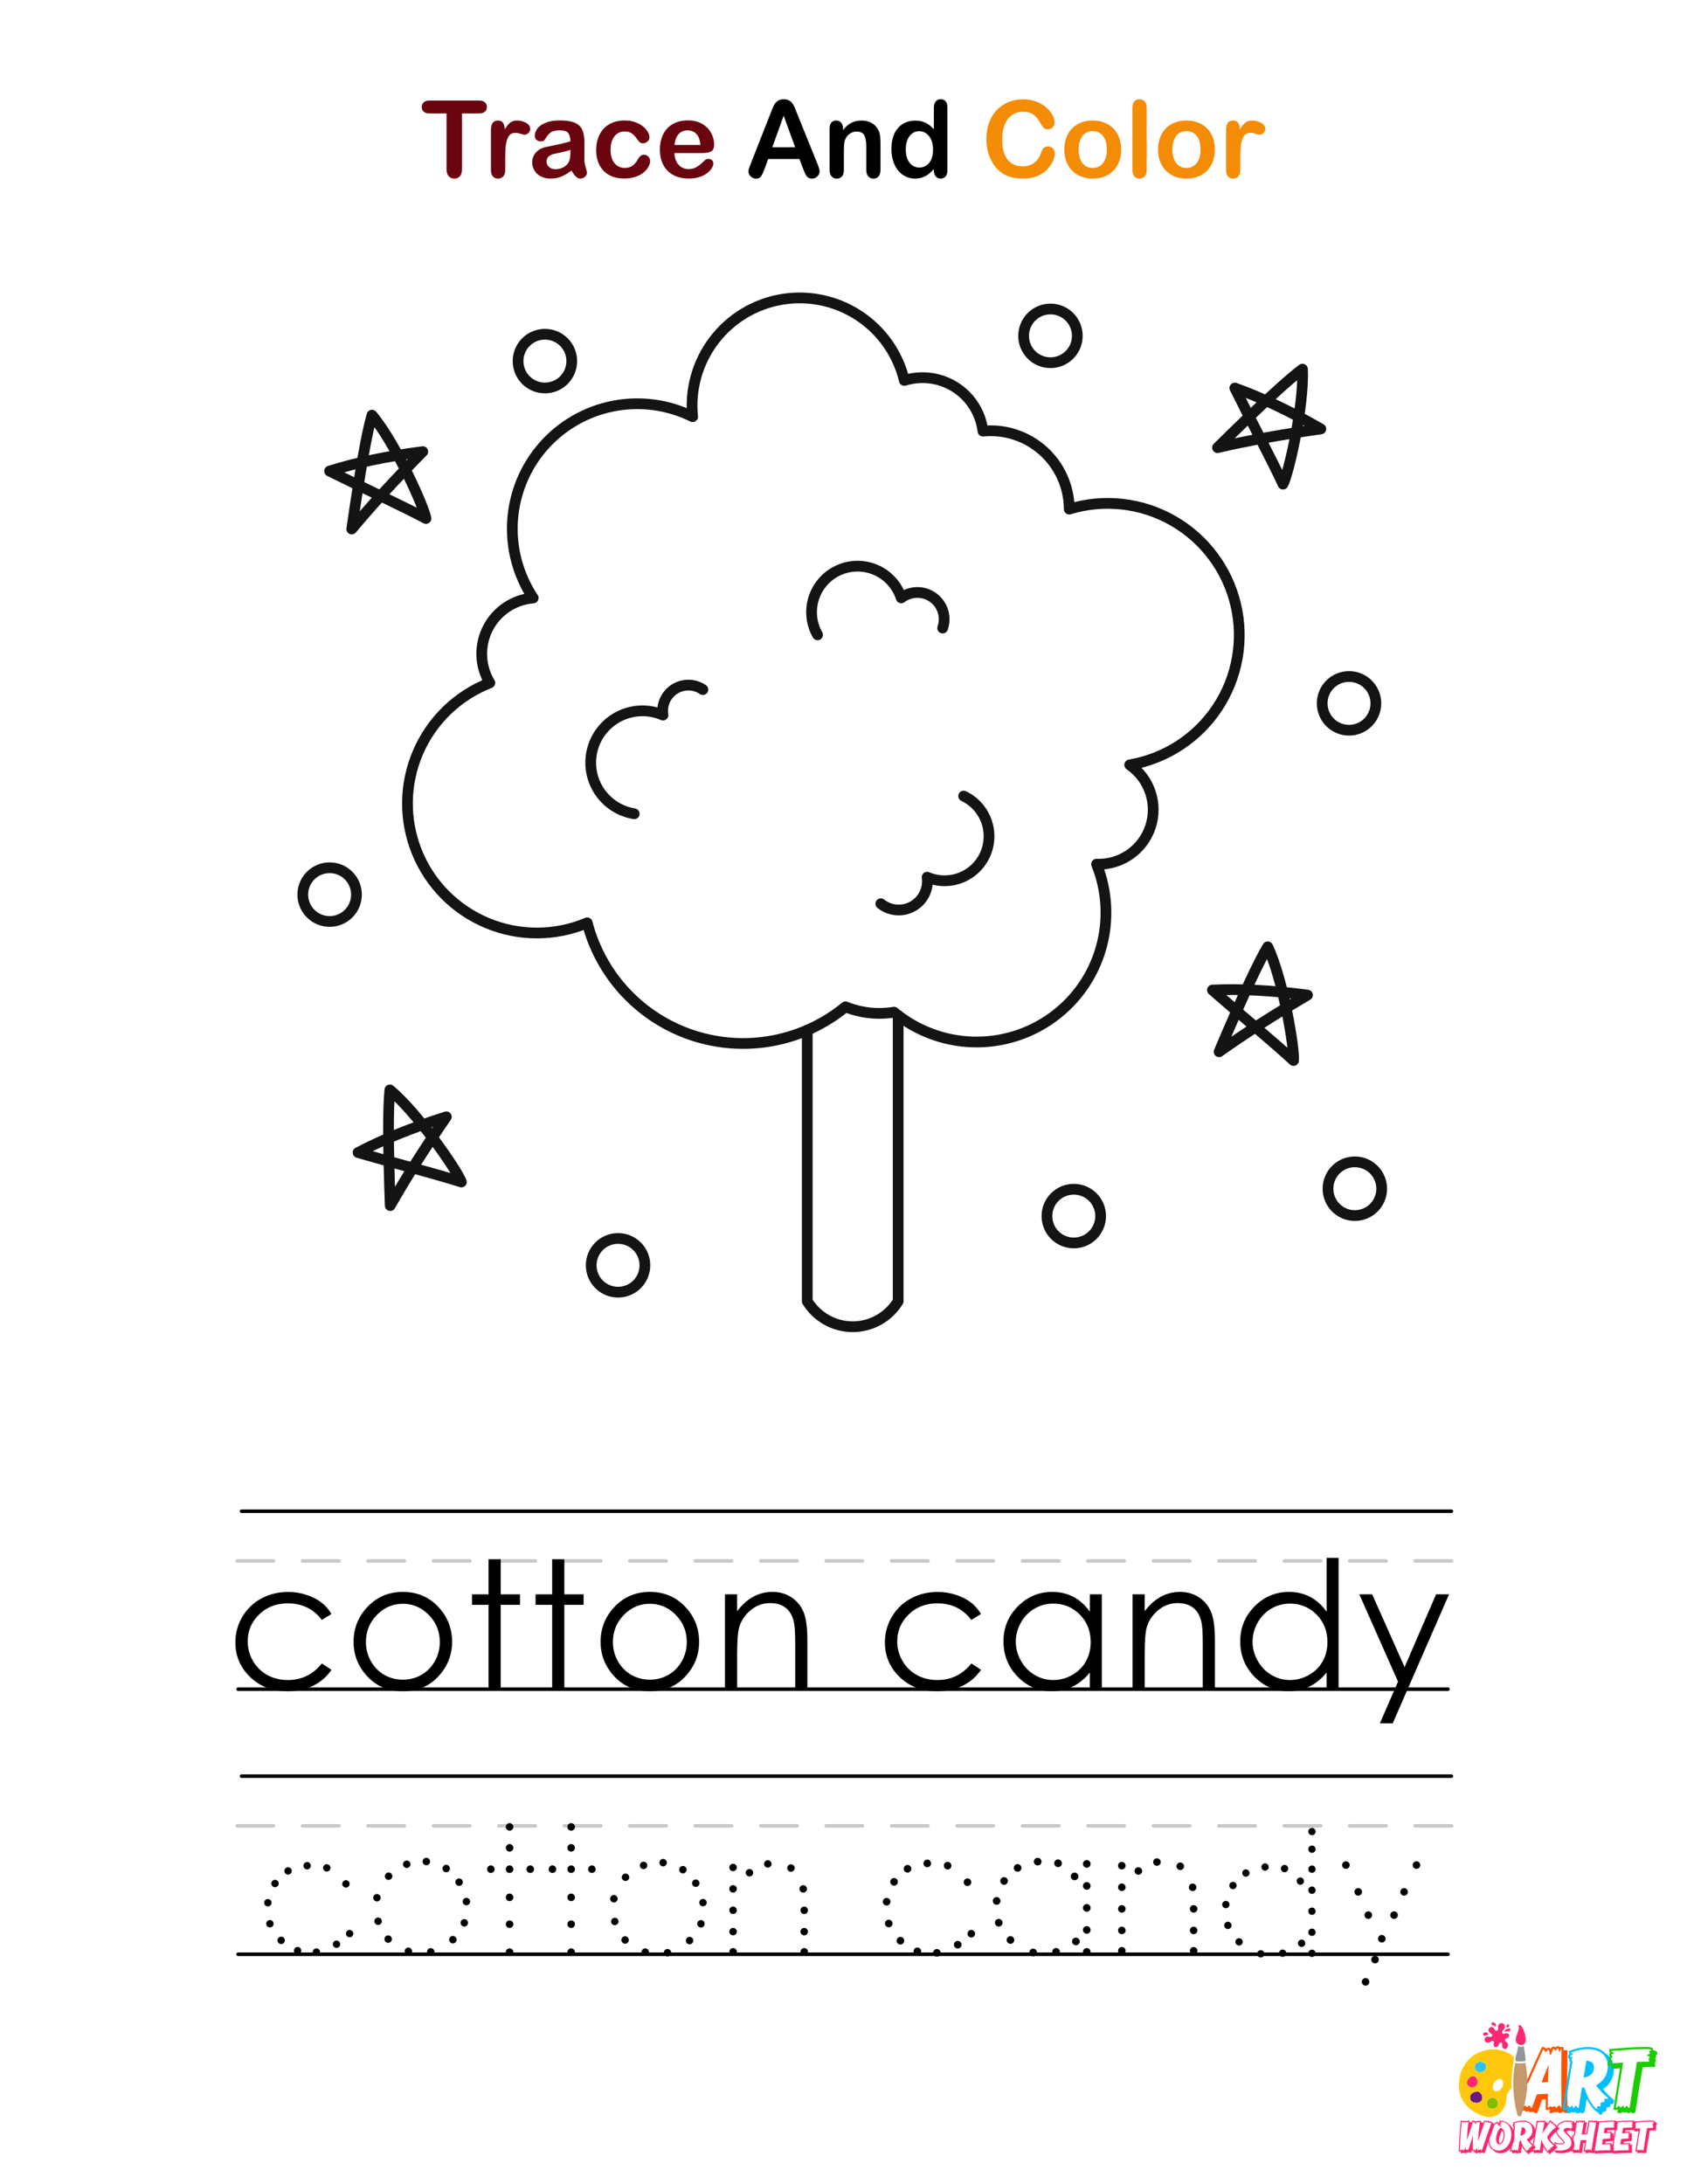 <?xml version="1.0" encoding="UTF-8"?> <svg xmlns="http://www.w3.org/2000/svg" xmlns:xlink="http://www.w3.org/1999/xlink" version="1.1" x="0px" y="0px" viewBox="0 0 612 792" style="enable-background:new 0 0 612 792;" xml:space="preserve"> <style type="text/css"> .st0{fill:#FFFFFF;} .st1{fill:#6D1782;} .st2{fill:#FF5100;} .st3{fill:#00BFFF;} .st4{fill:#1BCC00;} .st5{fill:#FD2873;} .st6{fill:#30C2F6;} .st7{fill:#80BF00;} .st8{fill:#C49A6C;} .st9{fill:#939598;} .st10{fill:#FFC80C;} .st11{fill:#FF266B;} .st12{fill:#6A040F;} .st13{fill:#F48C06;} .st14{fill:none;stroke:#CAC9C9;stroke-width:1.263;stroke-linecap:round;stroke-linejoin:round;} .st15{fill:none;stroke:#000000;stroke-width:1.263;stroke-linecap:round;stroke-linejoin:round;} .st16{fill:none;stroke:#141414;stroke-width:6.125;stroke-linecap:round;stroke-linejoin:round;} .st17{fill:none;stroke:#CAC9C9;stroke-width:1.267;stroke-linecap:round;stroke-linejoin:round;} .st18{fill:none;stroke:#000000;stroke-width:1.267;stroke-linecap:round;stroke-linejoin:round;} .st19{fill:#231F20;} .st20{fill:none;stroke:#141414;stroke-width:3.17;stroke-linecap:round;stroke-linejoin:round;} .st21{fill:none;stroke:#CAC9C9;stroke-width:1.503;stroke-linecap:round;stroke-linejoin:round;} .st22{fill:none;stroke:#000000;stroke-width:1.503;stroke-linecap:round;stroke-linejoin:round;} .st23{fill:none;stroke:#141414;stroke-width:7.289;stroke-linecap:round;stroke-linejoin:round;} .st24{fill:none;stroke:#CAC9C9;stroke-width:1.324;stroke-linecap:round;stroke-linejoin:round;} .st25{fill:none;stroke:#000000;stroke-width:1.324;stroke-linecap:round;stroke-linejoin:round;} .st26{fill:none;stroke:#141414;stroke-width:6.421;stroke-linecap:round;stroke-linejoin:round;} .st27{fill:none;stroke:#CAC9C9;stroke-width:1.253;stroke-linecap:round;stroke-linejoin:round;} .st28{fill:none;stroke:#000000;stroke-width:1.253;stroke-linecap:round;stroke-linejoin:round;} .st29{fill:none;stroke:#141414;stroke-width:3.814;stroke-linecap:round;stroke-linejoin:round;} .st30{fill:none;stroke:#CAC9C9;stroke-width:1.27;stroke-linecap:round;stroke-linejoin:round;} .st31{fill:none;stroke:#000000;stroke-width:1.27;stroke-linecap:round;stroke-linejoin:round;} .st32{fill:none;stroke:#141414;stroke-width:3.865;stroke-linecap:round;stroke-linejoin:round;} .st33{fill:none;stroke:#CAC9C9;stroke-width:1.332;stroke-linecap:round;stroke-linejoin:round;} .st34{fill:none;stroke:#000000;stroke-width:1.332;stroke-linecap:round;stroke-linejoin:round;} .st35{fill:none;stroke:#141414;stroke-width:3.333;stroke-linecap:round;stroke-linejoin:round;} .st36{fill:none;stroke:#CAC9C9;stroke-width:1.285;stroke-linecap:round;stroke-linejoin:round;} .st37{fill:none;stroke:#000000;stroke-width:1.285;stroke-linecap:round;stroke-linejoin:round;} .st38{fill:none;stroke:#141414;stroke-width:3.912;stroke-linecap:round;stroke-linejoin:round;} .st39{fill:none;stroke:#CAC9C9;stroke-width:1.232;stroke-linecap:round;stroke-linejoin:round;} .st40{fill:none;stroke:#000000;stroke-width:1.232;stroke-linecap:round;stroke-linejoin:round;} .st41{fill:none;stroke:#141414;stroke-width:5.978;stroke-linecap:round;stroke-linejoin:round;} .st42{fill:none;stroke:#CAC9C9;stroke-width:1.256;stroke-linecap:round;stroke-linejoin:round;} .st43{fill:none;stroke:#000000;stroke-width:1.256;stroke-linecap:round;stroke-linejoin:round;} .st44{fill:none;stroke:#141414;stroke-width:3.17;stroke-linecap:round;stroke-linejoin:round;} .st45{fill:none;stroke:#CAC9C9;stroke-width:1.255;stroke-linecap:round;stroke-linejoin:round;} .st46{fill:none;stroke:#000000;stroke-width:1.255;stroke-linecap:round;stroke-linejoin:round;} .st47{fill:none;stroke:#141414;stroke-width:3.82;stroke-linecap:round;stroke-linejoin:round;} .st48{fill:none;stroke:#CAC9C9;stroke-width:1.286;stroke-linecap:round;stroke-linejoin:round;} .st49{fill:none;stroke:#000000;stroke-width:1.286;stroke-linecap:round;stroke-linejoin:round;} .st50{fill:none;stroke:#141414;stroke-width:3.912;stroke-linecap:round;stroke-linejoin:round;} .st51{fill:none;stroke:#CAC9C9;stroke-width:1.269;stroke-linecap:round;stroke-linejoin:round;} .st52{fill:none;stroke:#000000;stroke-width:1.269;stroke-linecap:round;stroke-linejoin:round;} .st53{fill:none;stroke:#141414;stroke-width:3.863;stroke-linecap:round;stroke-linejoin:round;} .st54{fill:none;stroke:#000000;stroke-width:1.28;stroke-linecap:round;stroke-linejoin:round;} .st55{fill:none;stroke:#CAC9C9;stroke-width:1.28;stroke-linecap:round;stroke-linejoin:round;} .st56{fill:none;stroke:#141414;stroke-width:3.896;stroke-linecap:round;stroke-linejoin:round;} .st57{fill:none;stroke:#CAC9C9;stroke-width:1.262;stroke-linecap:round;stroke-linejoin:round;} .st58{fill:none;stroke:#000000;stroke-width:1.262;stroke-linecap:round;stroke-linejoin:round;} .st59{fill:none;stroke:#141414;stroke-width:3.842;stroke-linecap:round;stroke-linejoin:round;} .st60{fill:none;stroke:#CAC9C9;stroke-width:1.404;stroke-linecap:round;stroke-linejoin:round;} .st61{fill:none;stroke:#000000;stroke-width:1.404;stroke-linecap:round;stroke-linejoin:round;} .st62{fill:none;stroke:#141414;stroke-width:6.809;stroke-linecap:round;stroke-linejoin:round;} .st63{fill:none;stroke:#CAC9C9;stroke-width:1.337;stroke-linecap:round;stroke-linejoin:round;} .st64{fill:none;stroke:#000000;stroke-width:1.337;stroke-linecap:round;stroke-linejoin:round;} .st65{fill:none;stroke:#141414;stroke-width:7.486;stroke-linecap:round;stroke-linejoin:round;} .st66{fill:none;stroke:#CAC9C9;stroke-width:1.27;stroke-linecap:round;stroke-linejoin:round;} .st67{fill:none;stroke:#000000;stroke-width:1.27;stroke-linecap:round;stroke-linejoin:round;} .st68{fill:none;stroke:#141414;stroke-width:5.106;stroke-linecap:round;stroke-linejoin:round;} .st69{fill:none;stroke:#CAC9C9;stroke-width:1.272;stroke-linecap:round;stroke-linejoin:round;} .st70{fill:none;stroke:#000000;stroke-width:1.272;stroke-linecap:round;stroke-linejoin:round;} .st71{fill:none;stroke:#141414;stroke-width:3.872;stroke-linecap:round;stroke-linejoin:round;} .st72{fill:none;stroke:#CAC9C9;stroke-width:1.224;stroke-linecap:round;stroke-linejoin:round;} .st73{fill:none;stroke:#000000;stroke-width:1.224;stroke-linecap:round;stroke-linejoin:round;} .st74{fill:none;stroke:#141414;stroke-width:3.062;stroke-linecap:round;stroke-linejoin:round;} .st75{fill:none;stroke:#CAC9C9;stroke-width:1.3;stroke-linecap:round;stroke-linejoin:round;} .st76{fill:none;stroke:#000000;stroke-width:1.3;stroke-linecap:round;stroke-linejoin:round;} .st77{fill:none;stroke:#141414;stroke-width:6.306;stroke-linecap:round;stroke-linejoin:round;} .st78{fill:none;stroke:#CAC9C9;stroke-width:1.366;stroke-linecap:round;stroke-linejoin:round;} .st79{fill:none;stroke:#000000;stroke-width:1.366;stroke-linecap:round;stroke-linejoin:round;} .st80{fill:none;stroke:#141414;stroke-width:7.645;stroke-linecap:round;stroke-linejoin:round;} .st81{fill:none;stroke:#CAC9C9;stroke-width:1.262;stroke-linecap:round;stroke-linejoin:round;} .st82{fill:none;stroke:#000000;stroke-width:1.262;stroke-linecap:round;stroke-linejoin:round;} .st83{fill:none;stroke:#141414;stroke-width:3.842;stroke-linecap:round;stroke-linejoin:round;} .st84{fill:none;stroke:#CAC9C9;stroke-width:1.269;stroke-linecap:round;stroke-linejoin:round;} .st85{fill:none;stroke:#000000;stroke-width:1.269;stroke-linecap:round;stroke-linejoin:round;} .st86{fill:none;stroke:#141414;stroke-width:6.153;stroke-linecap:round;stroke-linejoin:round;} .st87{fill:none;stroke:#CAC9C9;stroke-width:1.242;stroke-linecap:round;stroke-linejoin:round;} .st88{fill:none;stroke:#000000;stroke-width:1.242;stroke-linecap:round;stroke-linejoin:round;} .st89{fill:none;stroke:#141414;stroke-width:3.937;stroke-linecap:round;stroke-linejoin:round;} .st90{fill:none;stroke:#CAC9C9;stroke-width:1.32;stroke-linecap:round;stroke-linejoin:round;} .st91{fill:none;stroke:#000000;stroke-width:1.32;stroke-linecap:round;stroke-linejoin:round;} .st92{fill:none;stroke:#141414;stroke-width:6.4;stroke-linecap:round;stroke-linejoin:round;} .st93{fill:none;stroke:#CAC9C9;stroke-width:1.414;stroke-linecap:round;stroke-linejoin:round;} .st94{fill:none;stroke:#000000;stroke-width:1.414;stroke-linecap:round;stroke-linejoin:round;} .st95{fill:none;stroke:#141414;stroke-width:7.912;stroke-linecap:round;stroke-linejoin:round;} .st96{fill:none;stroke:#CAC9C9;stroke-width:1.255;stroke-linecap:round;stroke-linejoin:round;} .st97{fill:none;stroke:#000000;stroke-width:1.255;stroke-linecap:round;stroke-linejoin:round;} .st98{fill:none;stroke:#141414;stroke-width:3.818;stroke-linecap:round;stroke-linejoin:round;} .st99{fill:none;stroke:#CAC9C9;stroke-width:1.219;stroke-linecap:round;stroke-linejoin:round;} .st100{fill:none;stroke:#000000;stroke-width:1.219;stroke-linecap:round;stroke-linejoin:round;} .st101{fill:none;stroke:#141414;stroke-width:3.709;stroke-linecap:round;stroke-linejoin:round;} .st102{fill:none;stroke:#141414;stroke-width:3.876;stroke-linecap:round;stroke-linejoin:round;} .st103{fill:none;stroke:#CAC9C9;stroke-width:1.223;stroke-linecap:round;stroke-linejoin:round;} .st104{fill:none;stroke:#000000;stroke-width:1.223;stroke-linecap:round;stroke-linejoin:round;} .st105{fill:none;stroke:#CAC9C9;stroke-width:1.329;stroke-linecap:round;stroke-linejoin:round;} .st106{fill:none;stroke:#000000;stroke-width:1.329;stroke-linecap:round;stroke-linejoin:round;} .st107{fill:none;stroke:#141414;stroke-width:6.444;stroke-linecap:round;stroke-linejoin:round;} .st108{fill:none;stroke:#CAC9C9;stroke-width:1.246;stroke-linecap:round;stroke-linejoin:round;} .st109{fill:none;stroke:#000000;stroke-width:1.246;stroke-linecap:round;stroke-linejoin:round;} .st110{fill:none;stroke:#141414;stroke-width:3.95;stroke-linecap:round;stroke-linejoin:round;} .st111{fill:none;stroke:#CAC9C9;stroke-width:1.277;stroke-linecap:round;stroke-linejoin:round;} .st112{fill:none;stroke:#000000;stroke-width:1.277;stroke-linecap:round;stroke-linejoin:round;} .st113{fill:none;stroke:#141414;stroke-width:6.195;stroke-linecap:round;stroke-linejoin:round;} .st114{fill:none;stroke:#CAC9C9;stroke-width:1.252;stroke-linecap:round;stroke-linejoin:round;} .st115{fill:none;stroke:#000000;stroke-width:1.252;stroke-linecap:round;stroke-linejoin:round;} .st116{fill:none;stroke:#141414;stroke-width:3.809;stroke-linecap:round;stroke-linejoin:round;} .st117{fill:none;stroke:#CAC9C9;stroke-width:1.278;stroke-linecap:round;stroke-linejoin:round;} .st118{fill:none;stroke:#000000;stroke-width:1.278;stroke-linecap:round;stroke-linejoin:round;} .st119{fill:none;stroke:#141414;stroke-width:6.196;stroke-linecap:round;stroke-linejoin:round;} .st120{fill:none;stroke:#CAC9C9;stroke-width:1.373;stroke-linecap:round;stroke-linejoin:round;} .st121{fill:none;stroke:#000000;stroke-width:1.373;stroke-linecap:round;stroke-linejoin:round;} .st122{fill:none;stroke:#141414;stroke-width:7.684;stroke-linecap:round;stroke-linejoin:round;} .st123{fill:none;stroke:#000000;stroke-width:1.224;stroke-linecap:round;stroke-linejoin:round;} .st124{fill:none;stroke:#CAC9C9;stroke-width:1.224;stroke-linecap:round;stroke-linejoin:round;} .st125{fill:none;stroke:#141414;stroke-width:3.726;stroke-linecap:round;stroke-linejoin:round;} .st126{fill:none;stroke:#CAC9C9;stroke-width:1.26;stroke-linecap:round;stroke-linejoin:round;} .st127{fill:none;stroke:#000000;stroke-width:1.26;stroke-linecap:round;stroke-linejoin:round;} .st128{fill:none;stroke:#141414;stroke-width:6.111;stroke-linecap:round;stroke-linejoin:round;} .st129{fill:none;stroke:#CAC9C9;stroke-width:1.263;stroke-linecap:round;stroke-linejoin:round;} .st130{fill:none;stroke:#000000;stroke-width:1.263;stroke-linecap:round;stroke-linejoin:round;} .st131{fill:none;stroke:#141414;stroke-width:3.843;stroke-linecap:round;stroke-linejoin:round;} .st132{fill:none;stroke:#CAC9C9;stroke-width:1.407;stroke-linecap:round;stroke-linejoin:round;} .st133{fill:none;stroke:#000000;stroke-width:1.407;stroke-linecap:round;stroke-linejoin:round;} .st134{fill:none;stroke:#141414;stroke-width:6.822;stroke-linecap:round;stroke-linejoin:round;} .st135{fill:none;stroke:#CAC9C9;stroke-width:1.571;stroke-linecap:round;stroke-linejoin:round;} .st136{fill:none;stroke:#000000;stroke-width:1.571;stroke-linecap:round;stroke-linejoin:round;} .st137{fill:none;stroke:#141414;stroke-width:9.167;stroke-linecap:round;stroke-linejoin:round;} .st138{fill:none;stroke:#000000;stroke-width:1.297;stroke-linecap:round;stroke-linejoin:round;} .st139{fill:none;stroke:#CAC9C9;stroke-width:1.297;stroke-linecap:round;stroke-linejoin:round;} .st140{fill:none;stroke:#141414;stroke-width:3.946;stroke-linecap:round;stroke-linejoin:round;} .st141{fill:none;stroke:#CAC9C9;stroke-width:1.263;stroke-linecap:round;stroke-linejoin:round;} .st142{fill:none;stroke:#000000;stroke-width:1.263;stroke-linecap:round;stroke-linejoin:round;} .st143{fill:none;stroke:#141414;stroke-width:3.842;stroke-linecap:round;stroke-linejoin:round;} .st144{fill:none;stroke:#CAC9C9;stroke-width:1.308;stroke-linecap:round;stroke-linejoin:round;} .st145{fill:none;stroke:#000000;stroke-width:1.308;stroke-linecap:round;stroke-linejoin:round;} .st146{fill:none;stroke:#141414;stroke-width:7.632;stroke-linecap:round;stroke-linejoin:round;} .st147{fill:none;stroke:#CAC9C9;stroke-width:1.343;stroke-linecap:round;stroke-linejoin:round;} .st148{fill:none;stroke:#000000;stroke-width:1.343;stroke-linecap:round;stroke-linejoin:round;} .st149{fill:none;stroke:#141414;stroke-width:6.513;stroke-linecap:round;stroke-linejoin:round;} .st150{fill:none;stroke:#CAC9C9;stroke-width:1.265;stroke-linecap:round;stroke-linejoin:round;} .st151{fill:none;stroke:#000000;stroke-width:1.265;stroke-linecap:round;stroke-linejoin:round;} .st152{fill:none;stroke:#141414;stroke-width:3.849;stroke-linecap:round;stroke-linejoin:round;} .st153{fill:none;stroke:#CAC9C9;stroke-width:1.315;stroke-linecap:round;stroke-linejoin:round;} .st154{fill:none;stroke:#000000;stroke-width:1.315;stroke-linecap:round;stroke-linejoin:round;} .st155{fill:none;stroke:#141414;stroke-width:6.378;stroke-linecap:round;stroke-linejoin:round;} .st156{fill:none;stroke:#CAC9C9;stroke-width:1.234;stroke-linecap:round;stroke-linejoin:round;} .st157{fill:none;stroke:#000000;stroke-width:1.234;stroke-linecap:round;stroke-linejoin:round;} .st158{fill:none;stroke:#141414;stroke-width:3.755;stroke-linecap:round;stroke-linejoin:round;} .st159{fill:none;stroke:#CAC9C9;stroke-width:1.323;stroke-linecap:round;stroke-linejoin:round;} .st160{fill:none;stroke:#000000;stroke-width:1.323;stroke-linecap:round;stroke-linejoin:round;} .st161{fill:none;stroke:#141414;stroke-width:6.416;stroke-linecap:round;stroke-linejoin:round;} .st162{fill:none;stroke:#CAC9C9;stroke-width:1.331;stroke-linecap:round;stroke-linejoin:round;} .st163{fill:none;stroke:#000000;stroke-width:1.331;stroke-linecap:round;stroke-linejoin:round;} .st164{fill:none;stroke:#141414;stroke-width:7.766;stroke-linecap:round;stroke-linejoin:round;} .st165{fill:none;stroke:#000000;stroke-width:1.266;stroke-linecap:round;stroke-linejoin:round;} .st166{fill:none;stroke:#CAC9C9;stroke-width:1.266;stroke-linecap:round;stroke-linejoin:round;} .st167{fill:none;stroke:#141414;stroke-width:3.853;stroke-linecap:round;stroke-linejoin:round;} .st168{fill:none;stroke:#CAC9C9;stroke-width:1.312;stroke-linecap:round;stroke-linejoin:round;} .st169{fill:none;stroke:#000000;stroke-width:1.312;stroke-linecap:round;stroke-linejoin:round;} .st170{fill:none;stroke:#141414;stroke-width:6.365;stroke-linecap:round;stroke-linejoin:round;} .st171{fill:none;stroke:#CAC9C9;stroke-width:1.308;stroke-linecap:round;stroke-linejoin:round;} .st172{fill:none;stroke:#000000;stroke-width:1.308;stroke-linecap:round;stroke-linejoin:round;} .st173{fill:none;stroke:#141414;stroke-width:7.359;stroke-linecap:round;stroke-linejoin:round;} .st174{fill:none;stroke:#CAC9C9;stroke-width:1.25;stroke-linecap:round;stroke-linejoin:round;} .st175{fill:none;stroke:#000000;stroke-width:1.25;stroke-linecap:round;stroke-linejoin:round;} .st176{fill:none;stroke:#141414;stroke-width:3.805;stroke-linecap:round;stroke-linejoin:round;} .st177{fill:none;stroke:#CAC9C9;stroke-width:1.295;stroke-linecap:round;stroke-linejoin:round;} .st178{fill:none;stroke:#000000;stroke-width:1.295;stroke-linecap:round;stroke-linejoin:round;} .st179{fill:none;stroke:#141414;stroke-width:6.282;stroke-linecap:round;stroke-linejoin:round;} .st180{fill:none;stroke:#CAC9C9;stroke-width:1.383;stroke-linecap:round;stroke-linejoin:round;} .st181{fill:none;stroke:#000000;stroke-width:1.383;stroke-linecap:round;stroke-linejoin:round;} .st182{fill:none;stroke:#141414;stroke-width:6.707;stroke-linecap:round;stroke-linejoin:round;} .st183{fill:none;stroke:#CAC9C9;stroke-width:1.259;stroke-linecap:round;stroke-linejoin:round;} .st184{fill:none;stroke:#000000;stroke-width:1.035;stroke-linecap:round;stroke-linejoin:round;} .st185{fill:none;stroke:#000000;stroke-width:1.259;stroke-linecap:round;stroke-linejoin:round;} .st186{fill:none;stroke:#000000;stroke-width:1.305;stroke-linecap:round;stroke-linejoin:round;} .st187{fill:none;stroke:#141414;stroke-width:3.832;stroke-linecap:round;stroke-linejoin:round;} .st188{fill:none;stroke:#CAC9C9;stroke-width:1.327;stroke-linecap:round;stroke-linejoin:round;} .st189{fill:none;stroke:#000000;stroke-width:1.327;stroke-linecap:round;stroke-linejoin:round;} .st190{fill:none;stroke:#141414;stroke-width:7.743;stroke-linecap:round;stroke-linejoin:round;} .st191{fill:none;stroke:#CAC9C9;stroke-width:1.567;stroke-linecap:round;stroke-linejoin:round;} .st192{fill:none;stroke:#000000;stroke-width:1.567;stroke-linecap:round;stroke-linejoin:round;} .st193{fill:none;stroke:#141414;stroke-width:7.599;stroke-linecap:round;stroke-linejoin:round;} .st194{fill:none;stroke:#CAC9C9;stroke-width:1.255;stroke-linecap:round;stroke-linejoin:round;} .st195{fill:none;stroke:#000000;stroke-width:1.255;stroke-linecap:round;stroke-linejoin:round;} .st196{fill:none;stroke:#141414;stroke-width:3.819;stroke-linecap:round;stroke-linejoin:round;} .st197{fill:none;stroke:#CAC9C9;stroke-width:1.258;stroke-linecap:round;stroke-linejoin:round;} .st198{fill:none;stroke:#000000;stroke-width:1.258;stroke-linecap:round;stroke-linejoin:round;} .st199{fill:none;stroke:#141414;stroke-width:3.83;stroke-linecap:round;stroke-linejoin:round;} .st200{fill:none;stroke:#CAC9C9;stroke-width:1.357;stroke-linecap:round;stroke-linejoin:round;} .st201{fill:none;stroke:#000000;stroke-width:1.357;stroke-linecap:round;stroke-linejoin:round;} .st202{fill:none;stroke:#141414;stroke-width:6.579;stroke-linecap:round;stroke-linejoin:round;} .st203{fill:none;stroke:#CAC9C9;stroke-width:1.294;stroke-linecap:round;stroke-linejoin:round;} .st204{fill:none;stroke:#000000;stroke-width:1.294;stroke-linecap:round;stroke-linejoin:round;} .st205{fill:none;stroke:#141414;stroke-width:3.938;stroke-linecap:round;stroke-linejoin:round;} .st206{fill:none;stroke:#CAC9C9;stroke-width:1.319;stroke-linecap:round;stroke-linejoin:round;} .st207{fill:none;stroke:#000000;stroke-width:1.319;stroke-linecap:round;stroke-linejoin:round;} .st208{fill:none;stroke:#141414;stroke-width:6.399;stroke-linecap:round;stroke-linejoin:round;} .st209{fill:none;stroke:#CAC9C9;stroke-width:1.262;stroke-linecap:round;stroke-linejoin:round;} .st210{fill:none;stroke:#000000;stroke-width:1.262;stroke-linecap:round;stroke-linejoin:round;} .st211{fill:none;stroke:#141414;stroke-width:7.101;stroke-linecap:round;stroke-linejoin:round;} .st212{fill:none;stroke:#000000;stroke-width:1.277;stroke-linecap:round;stroke-linejoin:round;} .st213{fill:none;stroke:#CAC9C9;stroke-width:1.277;stroke-linecap:round;stroke-linejoin:round;} .st214{fill:none;stroke:#141414;stroke-width:3.887;stroke-linecap:round;stroke-linejoin:round;} .st215{fill:none;stroke:#CAC9C9;stroke-width:1.329;stroke-linecap:round;stroke-linejoin:round;} .st216{fill:none;stroke:#000000;stroke-width:1.329;stroke-linecap:round;stroke-linejoin:round;} .st217{fill:none;stroke:#141414;stroke-width:5.99;stroke-linecap:round;stroke-linejoin:round;} .st218{fill:none;stroke:#CAC9C9;stroke-width:1.245;stroke-linecap:round;stroke-linejoin:round;} .st219{fill:none;stroke:#000000;stroke-width:1.245;stroke-linecap:round;stroke-linejoin:round;} .st220{fill:none;stroke:#141414;stroke-width:3.79;stroke-linecap:round;stroke-linejoin:round;} .st221{fill:none;stroke:#CAC9C9;stroke-width:1.417;stroke-linecap:round;stroke-linejoin:round;} .st222{fill:none;stroke:#000000;stroke-width:1.417;stroke-linecap:round;stroke-linejoin:round;} .st223{fill:none;stroke:#141414;stroke-width:6.871;stroke-linecap:round;stroke-linejoin:round;} .st224{fill:none;stroke:#141414;stroke-width:3.888;stroke-linecap:round;stroke-linejoin:round;} .st225{fill:none;stroke:#CAC9C9;stroke-width:1.29;stroke-linecap:round;stroke-linejoin:round;} .st226{fill:none;stroke:#000000;stroke-width:1.29;stroke-linecap:round;stroke-linejoin:round;} .st227{fill:none;stroke:#141414;stroke-width:3.927;stroke-linecap:round;stroke-linejoin:round;} .st228{fill:none;stroke:#CAC9C9;stroke-width:1.348;stroke-linecap:round;stroke-linejoin:round;} .st229{fill:none;stroke:#000000;stroke-width:1.348;stroke-linecap:round;stroke-linejoin:round;} .st230{fill:none;stroke:#141414;stroke-width:7.589;stroke-linecap:round;stroke-linejoin:round;} .st231{fill:none;stroke:#CAC9C9;stroke-width:1.272;stroke-linecap:round;stroke-linejoin:round;} .st232{fill:none;stroke:#000000;stroke-width:1.272;stroke-linecap:round;stroke-linejoin:round;} .st233{fill:none;stroke:#141414;stroke-width:3.872;stroke-linecap:round;stroke-linejoin:round;} .st234{fill:none;stroke:#CAC9C9;stroke-width:1.336;stroke-linecap:round;stroke-linejoin:round;} .st235{fill:none;stroke:#000000;stroke-width:1.336;stroke-linecap:round;stroke-linejoin:round;} .st236{fill:none;stroke:#141414;stroke-width:6.018;stroke-linecap:round;stroke-linejoin:round;} .st237{fill:none;stroke:#CAC9C9;stroke-width:1.257;stroke-linecap:round;stroke-linejoin:round;} .st238{fill:none;stroke:#000000;stroke-width:1.257;stroke-linecap:round;stroke-linejoin:round;} .st239{fill:none;stroke:#141414;stroke-width:3.825;stroke-linecap:round;stroke-linejoin:round;} .st240{fill:none;stroke:#CAC9C9;stroke-width:1.363;stroke-linecap:round;stroke-linejoin:round;} .st241{fill:none;stroke:#000000;stroke-width:1.363;stroke-linecap:round;stroke-linejoin:round;} .st242{fill:none;stroke:#141414;stroke-width:7.955;stroke-linecap:round;stroke-linejoin:round;} .st243{fill:none;stroke:#CAC9C9;stroke-width:1.279;stroke-linecap:round;stroke-linejoin:round;} .st244{fill:none;stroke:#000000;stroke-width:1.279;stroke-linecap:round;stroke-linejoin:round;} .st245{fill:none;stroke:#141414;stroke-width:6.204;stroke-linecap:round;stroke-linejoin:round;} .st246{fill:none;stroke:#CAC9C9;stroke-width:1.247;stroke-linecap:round;stroke-linejoin:round;} .st247{fill:none;stroke:#000000;stroke-width:1.247;stroke-linecap:round;stroke-linejoin:round;} .st248{fill:none;stroke:#141414;stroke-width:3.119;stroke-linecap:round;stroke-linejoin:round;} .st249{fill:none;stroke:#CAC9C9;stroke-width:1.506;stroke-linecap:round;stroke-linejoin:round;} .st250{fill:none;stroke:#000000;stroke-width:1.506;stroke-linecap:round;stroke-linejoin:round;} .st251{fill:none;stroke:#141414;stroke-width:7.306;stroke-linecap:round;stroke-linejoin:round;} .st252{fill:none;stroke:#CAC9C9;stroke-width:1.341;stroke-linecap:round;stroke-linejoin:round;} .st253{fill:none;stroke:#000000;stroke-width:1.341;stroke-linecap:round;stroke-linejoin:round;} .st254{fill:none;stroke:#141414;stroke-width:7.826;stroke-linecap:round;stroke-linejoin:round;} </style> <g id="white_bg"> <rect class="st0" width="612" height="792"></rect> </g> <g id="logo"> <g> <rect x="518.4" y="733.28" class="st0" width="93.6" height="58.72"></rect> <g> <path class="st1" d="M536.64,758.6c-0.65-0.46-2.14,0.05-2.76,0.54c-0.75,0.6-0.75,2.1-0.07,2.77c0.17,0.17,0.4,0.27,0.63,0.36 c0.89,0.33,1.99,0.39,2.7-0.24c0.49-0.44,0.7-1.16,0.58-1.81C537.6,759.56,537.18,758.98,536.64,758.6z"></path> <g> <path class="st2" d="M551.59,764.16c-0.03,0-0.03-0.03-0.03-0.06c-0.18,0.09-0.36,0.15-0.61,0.15c-0.15,0-0.52-0.12-1.13-0.46 l0.27-0.64c0.61-1.4,1.22-2.83,1.86-4.26c-0.27-0.18-0.46-0.33-0.46-0.76c0-0.4,0.18-0.61,0.43-0.76 c-0.12-0.15-0.21-0.33-0.21-0.61c0-0.24,0.06-0.43,0.15-0.55c-0.21-0.24-0.3-0.64-0.18-1.34c0.33-0.03,1.22-0.12,1.55-0.15 c0.33-0.03,0.21-0.03,0.55-0.06c1.79-4.02,3.8-8.46,5.63-12.41c0.97,0,1.25,0.3,1.43,0.7c0.24-0.24,0.52-0.43,0.88-0.43 c0.43,0,0.67,0.18,0.85,0.46c0.21-0.49,0.49-0.85,1-0.85c0.37,0,0.55,0.15,0.73,0.33c0.21-0.27,0.46-0.49,0.85-0.49 c0.37,0,0.58,0.15,0.73,0.37c0.15-0.06,0.33-0.09,0.55-0.09l0.79,0.06v1.06c0.03,0.03,0.06,0.06,0.09,0.12 c0.12-0.06,0.3-0.09,0.55-0.09l0.79,0.06c-0.06,3.5-0.09,7.79-0.09,11.35s0.03,7.88,0.09,11.41c-1.22,0-1.46-0.3-1.67-0.64 c-0.3,0.33-0.58,0.64-1.03,0.64c-0.46,0-0.67-0.24-0.82-0.49c-0.18,0.09-0.4,0.21-0.67,0.21c-0.27,0-0.43-0.06-0.58-0.15 c-0.24,0.21-0.64,0.43-1.7,0.43v-1.37c-0.27,0.12-0.7,0.21-1.43,0.21v-3.86c-0.37,0.03-0.76,0.06-1.25,0.09 c-0.3,0.79-0.61,1.64-0.91,2.43c-0.24,0.67-0.67,1.83-0.91,2.49c-1.03,0-1.43-0.27-1.67-0.58c-0.18,0.15-0.4,0.27-0.7,0.27 c-0.46,0-0.64-0.18-0.79-0.4c-0.18,0.09-0.4,0.18-0.64,0.18c-0.52,0-0.76-0.18-0.91-0.46c-0.15,0.09-0.33,0.15-0.58,0.15 c-0.18,0-0.55-0.12-1.16-0.46L551.59,764.16z M551.86,763.04c0.4,0,0.12,0.76,0.58,0.76c0.24,0,0.58-0.24,0.85-0.24 c0.4,0,0.3,0.46,0.58,0.46s0.58-0.52,0.91-0.52c0.43,0,0.21,0.82,0.94,0.82c0.61-1.61,1.19-3.26,1.83-4.9 c1.37-0.09,2.77-0.15,3.99-0.21c-0.03,1.7-0.03,3.44-0.03,5.11c0.43,0,0.7-0.61,1-0.61c0.24,0,0.24,0.33,0.52,0.33 c0.24,0,0.46-0.3,0.79-0.3c0.43,0,0.49,0.58,0.7,0.58c0.27,0,0.73-0.88,1.1-0.88c0.4,0,0.64,0.88,0.85,0.88 c-0.12-7.03-0.12-14.27,0-21.29c-0.55-0.09-0.33,0.91-0.67,0.91c-0.36,0-0.36-1.19-0.64-1.19c-0.21,0-0.64,0.82-0.94,0.82 c-0.27,0-0.43-0.67-0.64-0.67c-0.43,0-0.67,2.22-1.13,2.22c-0.4,0-0.24-1.83-0.73-1.83c-0.3,0-0.73,0.67-1.06,0.67 c-0.43,0-0.46-0.94-0.76-0.94c-1.89,4.11-3.77,8.24-5.6,12.38c-0.67,0.06-1.31,0.12-1.98,0.18c-0.03,0.18,0.91,0.49,0.91,0.67 c0,0.18-0.76,0.27-0.76,0.52s0.82,0.4,0.82,0.64c0,0.3-1.03,0.52-1.03,0.73c0,0.15,0.73,0.24,0.46,0.88 c-0.64,1.49-1.28,2.98-1.92,4.44C551.19,763.67,551.49,763.04,551.86,763.04z M561.78,748.71c-0.09,2.07-0.15,4.14-0.18,6.24 c-0.79,0.03-1.58,0.12-2.37,0.15C560.04,752.97,560.92,750.81,561.78,748.71z"></path> <path class="st3" d="M568.29,766.17l0.12-0.82c0.03-0.15,0.03-0.3,0.06-0.46c-0.18,0.09-0.4,0.18-0.7,0.18l-0.91-0.06l0.12-0.82 c0.88-5.93,1.79-11.38,2.68-16.52c-0.21-0.21-0.43-0.4-0.43-0.85c0-0.15,0.03-0.27,0.06-0.37c-0.27-0.12-0.46-0.33-0.46-0.79 c0-0.4,0.24-0.67,0.58-0.91c-0.15-0.21-0.27-0.49-0.4-0.91c2.13-0.97,4.9-1.58,7.06-1.58c2.8,0,4.96,0.82,6.33,2.31 c1.98,1.19,3.07,3.19,3.07,5.84c0,3.01-1.52,5.6-3.92,7.09c1.03,1.37,2.74,3.07,3.95,3.95l0.03,0.46c0,0.82-0.4,1.06-0.97,1.06 c-0.12,0-0.21-0.03-0.3-0.06v0.15c0,0.64-0.24,1.1-1.31,1.1h-0.18c0,0.06,0.03,0.15,0.03,0.21c0,1.06-0.03,1.34-1.25,1.34 c-0.06,0.3-0.27,0.7-0.85,1.25c-0.43-0.33-0.88-0.76-1.31-1.25c-0.03,0.03-0.06,0.06-0.09,0.12c-1.37-1.1-2.65-2.83-3.71-4.81 c-0.24,1.67-0.52,3.41-0.76,4.96c-0.43,0.18-0.7,0.27-0.88,0.27c-0.4,0-0.64-0.15-0.82-0.37c-0.18,0.24-0.43,0.43-0.79,0.43 c-0.46,0-0.67-0.18-0.82-0.46c-0.15,0.09-0.33,0.18-0.58,0.18c-0.37,0-0.58-0.12-0.73-0.27c-0.24,0.24-0.52,0.46-1,0.46 L568.29,766.17z M567.8,764.31c0.46,0,0.7-0.7,1.09-0.7c0.33,0,0.27,0.52,0.61,0.52c0.33,0,0.55-0.58,0.82-0.58 c0.33,0,0.3,0.85,0.58,0.85c0.27,0,0.46-0.82,0.76-0.82c0.36,0,0.49,1,1.06,0.73c0.37-2.46,0.76-4.93,1.16-7.36 c0.27,0.03,0.61,0.03,0.88,0.03c1,3.35,2.74,6.42,4.47,7.82c0.37-0.37-0.06-1.1,0.43-1.1c0.18,0,0.49,0.12,0.7,0.12 c0.15,0,0.27-0.06,0.27-0.3c0-0.4-0.3-1.28,0.88-1.28c1.1,0,0.18-0.79,0.64-1.19c0.09-0.09,0.21-0.12,0.33-0.12 c0.24,0,0.49,0.12,0.64,0.12c0.15,0,0.24-0.09,0.21-0.36c-1.31-0.94-3.38-3.13-4.32-4.59c2.59-1.28,4.26-3.8,4.26-6.84 c0-3.89-2.71-6.24-7.21-6.24c-2.07,0-4.47,0.49-6.14,1.25c0.12,0.4,0.73,0.24,0.73,0.43c0,0.24-1.06,0.73-1.06,0.97 c0,0.21,0.88,0.03,0.88,0.37c0,0.24-0.49,0.49-0.49,0.79c0,0.27,0.43,0.3,0.46,0.76C569.53,752.78,568.62,758.29,567.8,764.31z M575.5,747.22c1.83,0.09,2.77,0.94,2.77,2.49c0,1.95-1.52,3.38-3.8,3.62C574.8,751.26,575.16,749.22,575.5,747.22z M577.5,749.71v-0.21c-0.09,0.43-0.15,0.85-0.24,1.28C577.41,750.47,577.5,750.11,577.5,749.71z"></path> <path class="st4" d="M599.68,749.5c-1.25,0-2.1,0-3.77,0.06c-0.91,5.26-1.83,10.92-2.65,16.43c-0.43,0.18-0.7,0.27-0.88,0.27 c-0.43,0-0.67-0.18-0.85-0.4c-0.18,0.21-0.4,0.36-0.76,0.36c-0.4,0-0.64-0.15-0.76-0.4c-0.18,0.12-0.37,0.21-0.64,0.21 c-0.37,0-0.58-0.12-0.73-0.27c-0.24,0.24-0.52,0.46-1,0.46l-0.91-0.06c0.06-0.43,0.12-0.85,0.18-1.31 c-0.18,0.12-0.4,0.21-0.7,0.21l-0.91-0.06c0.73-4.81,1.61-10.22,2.4-15.03c-1.06,0.09-2.22,0.15-3.1,0.24 c0-0.64,0.06-1.03,0.18-1.28c-0.58,0.03-1.13,0.09-1.61,0.12c0-1.28,0.27-1.52,0.61-1.79c0.03,0,0.06-0.06,0.09-0.06 c-0.12-0.15-0.24-0.33-0.24-0.67c0-0.4,0.21-0.64,0.43-0.85c-0.12-0.15-0.21-0.37-0.21-0.64s0.09-0.49,0.24-0.64 c-0.18-0.18-0.3-0.4-0.3-0.73l0.06-0.7c0.46-0.03,1.55-0.12,2.01-0.15c3.56-0.27,7.33-0.58,10.86-0.58h0.64 c1.03,0,2.43,0.12,2.43,1.1v0.12c0.76,0.09,1.43,0.36,1.43,1.03c0,0.49-0.24,0.67-0.55,0.82c0.06,0.09,0.09,0.21,0.09,0.37 c0,0.36-0.15,0.58-0.33,0.76c0.12,0.15,0.24,0.4,0.24,0.7c0,0.43-0.15,0.61-0.33,0.76c0.06,0.24,0.12,0.64,0.12,1.58H599.68z M598.04,746.61c0-0.4,0.43-0.3,0.43-0.61c0-0.43-0.91-0.52-0.91-0.79s1-0.3,1-0.67c0-0.18-0.3-0.37-0.3-0.58 c0-0.36,0.76-0.36,0.76-0.61c0-0.43-1.98-0.33-2.31-0.33c-3.99,0-8.18,0.37-12.17,0.67c-0.06,0.37,1,0.52,1,0.76 c0,0.21-0.94,0.3-0.94,0.61c0,0.21,0.36,0.43,0.36,0.67c0,0.33-0.58,0.58-0.58,0.82c0,0.21,0.4,0.3,0.4,0.64 c0,0.46-0.85,0.82-0.85,1.06c1.73-0.15,3.38-0.24,4.9-0.33c-0.91,5.32-1.79,10.83-2.65,16.4c0.52,0,0.76-0.7,1.16-0.7 c0.33,0,0.27,0.52,0.61,0.52c0.33,0,0.55-0.58,0.82-0.58c0.33,0,0.3,0.76,0.58,0.76c0.27,0,0.46-0.73,0.76-0.73 c0.37,0,0.49,1,1.06,0.73c0.85-5.66,1.73-11.26,2.68-16.64c1.67-0.06,3.16-0.09,4.41-0.09 C598.25,746.88,598.04,746.88,598.04,746.61z"></path> </g> <path class="st5" d="M532.64,756.37c0.43,0.5,1.16,0.64,1.8,0.51c0.9-0.2,1.68-1.01,1.64-1.93c-0.01-0.27-0.09-0.54-0.17-0.8 C534.93,750.98,530.83,754.26,532.64,756.37z"></path> <path class="st6" d="M537.56,747.67c-1.52-0.4-3.11,0.94-2.44,2.55c0.35,0.85,1.35,1.36,2.25,1.2c0.9-0.16,1.65-0.96,1.78-1.87 c0.03-0.2,0.03-0.41-0.02-0.61C538.97,748.25,538.25,747.85,537.56,747.67z"></path> <path class="st7" d="M540.55,760.84c-0.61,0.27-1.03,0.89-1.12,1.54c-0.23,1.62,1.09,2.56,2.58,2.22 C544.63,764.02,543.33,759.59,540.55,760.84z"></path> <path class="st8" d="M553.44,748c-0.08,0.03-0.16,0.05-0.25,0.06l-0.33,0.03c-0.52,0.04-1.05,0.09-1.59,0.09 c-0.15,0-0.3-0.01-0.44-0.02c-0.33-0.02-0.66-0.05-0.99-0.12c-0.06-0.01-0.11-0.03-0.16-0.05c-0.54,2.74-0.77,5.61-0.71,8.49 c0.07,3.36,0.54,6.73,1.36,9.86c0.07,0.26,0.14,0.52,0.3,0.73s0.41,0.38,0.67,0.34c0.41-0.05,0.63-0.5,0.76-0.9 c1.13-3.32,1.85-6.99,2.02-10.5C554.22,753.22,553.84,750.65,553.44,748z"></path> <path class="st9" d="M553.18,744.57c-0.02-0.11-0.04-0.23-0.06-0.34c-0.08-0.49-0.17-0.99-0.23-1.49l-0.01-0.1 c-0.03-0.23-0.06-0.45-0.09-0.67c-0.3,0.14-0.62,0.21-0.96,0.21c-0.27,0-0.54-0.04-0.82-0.13c-0.1-0.03-0.19-0.07-0.28-0.11 c-0.03,0.2-0.07,0.41-0.1,0.62c-0.09,0.59-0.18,1.2-0.35,1.8l-0.09,0.29c-0.03,0.09-0.05,0.18-0.08,0.26 c-0.15,0.52-0.29,1.02-0.36,1.54c-0.03,0.22-0.04,0.44-0.04,0.67c0,0.07,0.03,0.13,0.08,0.19c0.04,0.05,0.1,0.09,0.16,0.1 c0.17,0.04,0.33,0.05,0.5,0.07c0.76,0.09,1.53,0.03,2.33-0.04l0.33-0.03c0.09-0.01,0.15-0.05,0.2-0.1 c0.07-0.08,0.11-0.19,0.11-0.3C553.44,746.2,553.32,745.37,553.18,744.57z"></path> <path class="st10" d="M538.55,743.52c-1.03,0.31-2.06,0.65-3,1.19c-2.48,1.41-3.81,3.09-5.09,5.62c-0.97,1.91-1.1,3.92-1.19,6.01 c-0.09,2.21,0.67,4.43,1.97,6.21c1,1.36,2.3,2.47,3.76,3.33c0.88,0.52,1.81,0.94,2.77,1.27c0.76,0.26,1.56,0.47,2.36,0.5 c1.55,0.05,3.1-0.59,4.22-1.67c1.12-1.08,1.83-2.56,2.06-4.09c0.11-0.75,0.12-1.52,0.31-2.26c0.2-0.75,0.61-1.45,1.16-1.99 c0.16-0.16,0.32-0.32,0.48-0.48c-0.12-3.36,0.14-6.68,0.79-9.75c-0.03-0.08-0.05-0.17-0.05-0.26c-0.01-0.44,0.05-0.86,0.13-1.27 C546.6,743.37,541.8,742.54,538.55,743.52z M535.91,754.14c0.08,0.26,0.16,0.53,0.17,0.8c0.04,0.92-0.74,1.73-1.64,1.93 c-0.64,0.14-1.37-0.01-1.8-0.51C530.83,754.26,534.93,750.98,535.91,754.14z M537.13,762.02c-0.71,0.63-1.81,0.57-2.7,0.24 c-0.23-0.08-0.45-0.19-0.63-0.36c-0.68-0.67-0.68-2.17,0.07-2.77c0.61-0.49,2.11-1,2.76-0.54c0.54,0.38,0.95,0.96,1.07,1.61 C537.83,760.86,537.63,761.58,537.13,762.02z M539.16,749.54c-0.14,0.91-0.88,1.71-1.78,1.87c-0.9,0.16-1.9-0.35-2.25-1.2 c-0.67-1.61,0.92-2.95,2.44-2.55c0.69,0.18,1.41,0.58,1.58,1.27C539.19,749.14,539.19,749.34,539.16,749.54z M542.01,764.61 c-1.49,0.33-2.81-0.6-2.58-2.22c0.09-0.66,0.52-1.27,1.12-1.54C543.33,759.59,544.63,764.02,542.01,764.61z M544.28,757.71 c-0.11,0.1-0.25,0.2-0.41,0.29c-0.57,0.33-1.37,0.56-1.88,0.06c-0.53-0.52-0.58-1.4-0.35-2.07c0.23-0.67,0.7-1.22,1.22-1.69 c0.84-0.76,2.3-0.53,2.43,0.74C545.4,756.03,545.03,757.04,544.28,757.71z"></path> <path class="st5" d="M546.45,737.23c-0.43-0.02-1.66,0.86-1.54-0.51c0.04-0.45,0.89-0.96,0.99-1.52c0.28-1.57-1.63-2.31-2.35-0.8 c-0.27,0.57,0.26,1.54-0.42,1.89c-0.88,0.45-0.95-0.8-1.45-1.11c-0.46-0.29-1.06-0.24-1.41,0.21c-0.66,0.86-0.09,1.55,0.62,2 c0.21,0.13,0.44,0.29,0.48,0.53c0.05,0.29-0.22,0.55-0.5,0.62c-0.28,0.07-0.58,0-0.87-0.06c-0.9-0.18-1.82,0.68-1.32,1.63 c0.32,0.62,1.03,0.64,1.62,0.46c0.52-0.16,1.25-1.05,1.73-0.04c-0.04-0.08-0.19,0.96-0.2,0.96c0.09,0.45,0.37,0.81,0.82,0.85 c0.85,0.08,0.79-0.71,1.16-1.18c0.26-0.33,0.71-0.91,1.07-0.3c0.13,0.22,0.13,0.49,0.11,0.74c-0.02,0.25-0.04,0.51,0.04,0.75 c0.16,0.46,0.74,0.69,1.19,0.54c0.75-0.26,1.14-1.54,0.62-2.16c-0.18-0.22-0.47-0.33-0.67-0.52c-0.4-0.38-0.11-0.82,0.27-1.06 c0.42-0.27,1.04-0.36,1.04-1C547.5,737.57,546.95,737.25,546.45,737.23z"></path> <path class="st5" d="M547.44,735.49c-0.32,0.05-0.64,0.13-0.92,0.3c-0.22,0.14-0.62,0.46-0.68,0.73 c-0.03,0.14,0.08,0.31,0.22,0.29c0.1-0.01,0.17-0.11,0.25-0.17c0.42-0.3,0.97,0.07,1.39-0.18 C548.11,736.22,547.96,735.41,547.44,735.49z"></path> <path class="st5" d="M547.12,735.11c0.12-0.05,0.23-0.14,0.3-0.26c0.15-0.26,0.06-0.56-0.16-0.75c-0.35-0.3-0.8,0.24-0.79,0.57 c0,0.11,0.02,0.22,0.08,0.31C546.67,735.18,546.93,735.19,547.12,735.11z"></path> <path class="st5" d="M541.26,734.28c0.09,0.06,0.21,0.07,0.32,0.08c0.14,0.02,0.28,0.07,0.4,0.15c0.11,0.08,0.19,0.2,0.31,0.27 c0.17,0.1,0.49-0.03,0.46-0.25c-0.04-0.37-0.23-0.72-0.52-0.96c-0.27-0.22-0.76-0.48-1.02-0.12c-0.09,0.12-0.12,0.28-0.12,0.43 C541.09,734.04,541.13,734.2,541.26,734.28z"></path> <path class="st5" d="M538.76,738.1c0.29-0.05,0.66-0.13,0.93-0.27c0.2-0.1,0.24-0.39,0.11-0.56c-0.05-0.07-0.13-0.12-0.2-0.16 c-0.16-0.07-0.36-0.09-0.52-0.12c-0.22-0.03-0.45-0.04-0.66,0.05c-0.29,0.12-0.55,0.52-0.38,0.83 C538.17,738.15,538.5,738.15,538.76,738.1z"></path> <path class="st5" d="M553.12,737.35c-0.32-1.1-0.72-2.47-1.67-3.03c-0.06-0.03-0.13-0.05-0.21-0.05c-0.1,0-0.2,0.03-0.27,0.08 c-0.07,0.05-0.09,0.12-0.07,0.22c0.05,0.2,0.08,0.37,0.12,0.54l0.01,0.05l-0.01,0.05c-0.1,0.73-0.27,1.41-0.51,2.06 c-0.05,0.13-0.1,0.26-0.15,0.4c-0.33,0.83-0.66,1.7-0.42,2.53c0.07,0.25,0.21,0.47,0.39,0.67c0.08,0.09,0.17,0.17,0.27,0.25 c0.09,0.07,0.19,0.13,0.29,0.18c0.11,0.06,0.23,0.11,0.35,0.15c0.52,0.17,1.03,0.11,1.44-0.13c0.05-0.03,0.11-0.05,0.16-0.09 c0.04-0.03,0.08-0.08,0.12-0.11c0.09-0.09,0.18-0.19,0.25-0.3c0.44-0.68,0.45-1.74,0-3.23L553.12,737.35z"></path> <g> <path class="st11" d="M529.92,780.37v-0.32c-0.12,0.07-0.33,0.14-0.72,0.2l0.02-0.45c0.09-3.35,0.34-7.26,0.71-10.85l0.35-0.02 c0.24,0,0.33,0.11,0.45,0.23c0.01,0.03,0.03,0.04,0.03,0.04c0.02,0,0.05-0.03,0.08-0.04c0.11-0.09,0.21-0.17,0.39-0.17 c0.21,0,0.3,0.09,0.41,0.21c0.09-0.09,0.21-0.15,0.39-0.15c0.11,0,0.18,0.01,0.22,0.04c0.12-0.09,0.32-0.18,0.89-0.18 c-0.03,0.26-0.06,0.48-0.07,0.69c0.12-0.07,0.35-0.12,0.78-0.12c-0.03,0.16-0.05,0.32-0.06,0.47c0.14-0.41,0.26-0.8,0.38-1.14 c0.38,0.09,0.53,0.2,0.62,0.3c0.06-0.03,0.14-0.06,0.24-0.06c0.2,0,0.32,0.07,0.38,0.18c0.07-0.07,0.18-0.13,0.32-0.13 c0.11,0,0.18,0.02,0.24,0.06c0.07-0.08,0.16-0.14,0.33-0.14c0.12,0,0.21,0.03,0.27,0.08c0.15-0.08,0.36-0.12,0.74-0.12 c-0.02,0.18-0.04,0.41-0.07,0.66c0.02,0.01,0.03,0.01,0.05,0.03c0.13-0.07,0.36-0.12,0.74-0.12c-0.03,0.2-0.06,0.48-0.09,0.78 c0.15-0.47,0.32-0.93,0.48-1.4c0.48,0,0.59,0.09,0.69,0.2c0.01,0.02,0.04,0.03,0.03,0.03c0.03,0,0.09-0.04,0.14-0.08 c0.12-0.08,0.23-0.15,0.39-0.15c0.26,0,0.36,0.12,0.42,0.27c0.08-0.03,0.15-0.04,0.26-0.04c0.21,0,0.32,0.07,0.39,0.17h0.09 c0.12,0,0.33,0.07,0.69,0.35l-0.09,0.23h0.09c0.14,0,0.33,0.07,0.71,0.33c-1.22,3.33-2.46,6.95-3.65,10.54 c-0.53,0-0.72-0.15-0.81-0.32c-0.07,0.04-0.16,0.08-0.27,0.08c-0.09,0-0.15-0.02-0.21-0.04c-0.11,0.17-0.24,0.29-0.45,0.29 c-0.29,0-0.41-0.18-0.48-0.41c-0.18,0.24-0.39,0.47-0.63,0.47c-0.3,0-0.42-0.17-0.47-0.38c-0.12,0.03-0.29,0.06-0.51,0.06 c0-0.11-0.01-0.21-0.01-0.33c-0.09-0.07-0.15-0.17-0.18-0.29c-0.12,0.03-0.27,0.04-0.51,0.04c0-0.14-0.02-0.27-0.02-0.44 c-0.12,0.36-0.25,0.72-0.38,1.04l-0.29,0.02c-0.2,0-0.32-0.06-0.39-0.13c-0.09,0.04-0.18,0.09-0.3,0.09 c-0.17,0-0.29-0.04-0.36-0.12c-0.13,0.21-0.3,0.38-0.54,0.38c-0.2,0-0.32-0.06-0.38-0.15c-0.06,0.03-0.14,0.05-0.23,0.05 c-0.16,0-0.27-0.06-0.35-0.14c-0.12,0.11-0.32,0.23-0.86,0.3L529.92,780.37z M530.07,779.47c0.13,0,0.18,0.24,0.33,0.24 c0.2,0,0.2-0.35,0.34-0.35c0.17,0,0.06,0.45,0.26,0.45c0.33,0,0.56-1.23,0.74-1.23c0.15,0-0.18,0.98,0.17,0.98 c0.12,0,0.24-0.14,0.38-0.14c0.16,0,0.09,0.18,0.32,0.18c0.71-1.77,1.19-3.63,1.79-5.43c-0.12,1.76-0.13,3.74-0.04,5.39 c0.18,0,0.24-0.24,0.36-0.24c0.17,0,0.08,0.56,0.26,0.56c0.23,0,0.68-0.95,0.81-0.95c0.12,0,0.09,0.89,0.3,0.89 c0.16,0,0.29-0.51,0.42-0.51c0.09,0,0.09,0.27,0.24,0.27c0.14,0,0.29-0.2,0.44-0.2c0.24,0,0.03,0.44,0.38,0.44 c1.19-3.59,2.25-6.68,3.47-10.01c-0.12-0.08-0.2-0.11-0.24-0.11c-0.11,0-0.15,0.07-0.24,0.07c-0.08,0-0.09-0.04-0.11-0.09 l-0.03-0.06c-0.02-0.04-0.03-0.09-0.11-0.09c-0.18,0-0.23,0.21-0.38,0.21c-0.23,0-0.15-0.44-0.3-0.44 c-0.12,0-0.3,0.23-0.53,0.23c-0.24,0-0.3-0.23-0.45-0.23c-0.92,2.58-1.74,5.03-2.46,7.26c0.06-2.42,0.42-4.94,0.68-7.22 c-0.2,0-0.3,0.35-0.41,0.35c-0.09,0-0.07-0.3-0.18-0.3c-0.12,0-0.2,0.23-0.35,0.23c-0.12,0-0.14-0.15-0.23-0.15 c-0.09,0-0.27,0.74-0.47,0.74c-0.15,0-0.03-0.78-0.22-0.78c-0.09,0-0.15,0.2-0.3,0.2c-0.21,0-0.2-0.33-0.32-0.36 c-0.74,2.24-1.4,4.5-2.18,6.74c0.04-2.06,0.21-4.34,0.5-6.71c-0.23,0-0.3,0.26-0.47,0.26c-0.11,0-0.11-0.12-0.22-0.12 c-0.18,0-0.26,0.23-0.42,0.23c-0.18,0-0.25-0.29-0.38-0.29s-0.26,0.23-0.47,0.23c-0.25,0-0.33-0.29-0.47-0.29 c-0.38,3.59-0.6,7.16-0.69,10.51C529.8,779.79,529.91,779.47,530.07,779.47z M540.76,769.54l-0.03-0.06 C540.74,769.49,540.76,769.52,540.76,769.54z M541.46,770.11l-0.03-0.06C541.45,770.06,541.45,770.08,541.46,770.11z"></path> <path class="st11" d="M539.89,775.69c0-2.25,0.96-4.5,2.37-5.81c0.03-0.02,0.07-0.04,0.11-0.07c0.23-0.2,0.5-0.45,0.77-0.45 c0.12,0,0.23,0.04,0.33,0.14c0.07,0.09,0.12,0.2,0.12,0.3c0.11,0,0.18,0.03,0.24,0.06c0-0.17,0.06-0.27,0.17-0.33 c-0.08-0.14-0.12-0.32-0.12-0.59c1.46,0,2.64,0.47,3.47,1.31c1.31,0.83,2.04,2.33,2.04,4.31c0,3.51-2.19,6.21-5.04,6.21 c-1.08,0-1.97-0.38-2.61-1.07C540.56,779.01,539.89,777.6,539.89,775.69z M544.26,771.05c-0.27,0-0.35-0.04-0.35-0.09 c0-0.06,0.2-0.26,0.2-0.35c0-0.04-0.03-0.04-0.09-0.04c-0.13,0-0.41,0.09-0.56,0.09c-0.05,0-0.09-0.02-0.09-0.06 c0-0.12,0.24-0.3,0.24-0.39c0-0.04-0.04-0.06-0.12-0.06c-0.13,0-0.33,0.04-0.47,0.04c-0.06,0-0.11-0.01-0.11-0.04 c0-0.09,0.39-0.27,0.27-0.39c-0.12-0.12-0.47,0.23-0.68,0.41c-1.34,1.23-2.25,3.38-2.25,5.52c0,2.55,1.29,4.13,3.36,4.13 c2.64,0,4.67-2.54,4.67-5.84c0-2.9-1.55-4.67-4.05-4.67c0,0.18,0.66,0.23,0.66,0.32c0,0.11-0.71,0.12-0.71,0.23 c0,0.11,0.54,0.23,0.54,0.32c0,0.11-0.56,0.18-0.56,0.33c0,0.09,0.24,0.17,0.39,0.32C544.8,771.01,544.53,771.05,544.26,771.05z M545.82,774.12c0,1.89-0.86,3.45-1.91,3.45c-0.72,0-1.17-0.77-1.17-2c0-1.52,0.68-3.17,1.62-4.01 C545.32,771.83,545.82,772.69,545.82,774.12z M545.44,774.12c0-0.65-0.11-1.14-0.33-1.52c-0.77,0.83-1.29,2.24-1.29,3.54 c0,0.42,0.05,0.78,0.15,1.05C544.78,777.12,545.44,775.77,545.44,774.12z"></path> <path class="st11" d="M548.5,780.73l0.06-0.41c0.02-0.07,0.02-0.15,0.03-0.22c-0.09,0.04-0.2,0.09-0.35,0.09l-0.45-0.03 l0.06-0.41c0.44-2.93,0.89-5.61,1.32-8.15c-0.11-0.11-0.21-0.2-0.21-0.42c0-0.08,0.02-0.14,0.03-0.18 c-0.14-0.06-0.23-0.17-0.23-0.39c0-0.2,0.12-0.33,0.29-0.45c-0.07-0.11-0.13-0.24-0.2-0.45c1.05-0.48,2.42-0.78,3.48-0.78 c1.38,0,2.45,0.41,3.12,1.14c0.98,0.59,1.52,1.58,1.52,2.88c0,1.49-0.75,2.76-1.94,3.5c0.51,0.68,1.35,1.52,1.95,1.95l0.02,0.23 c0,0.41-0.2,0.53-0.48,0.53c-0.06,0-0.11-0.01-0.15-0.03v0.08c0,0.32-0.12,0.54-0.65,0.54h-0.09c0,0.03,0.02,0.08,0.02,0.11 c0,0.53-0.02,0.66-0.62,0.66c-0.03,0.15-0.13,0.35-0.42,0.62c-0.21-0.17-0.44-0.38-0.65-0.62c-0.02,0.02-0.03,0.03-0.04,0.06 c-0.68-0.54-1.31-1.4-1.83-2.37c-0.12,0.83-0.26,1.68-0.38,2.45c-0.21,0.09-0.34,0.14-0.43,0.14c-0.2,0-0.32-0.08-0.41-0.18 c-0.09,0.12-0.21,0.21-0.39,0.21c-0.23,0-0.33-0.09-0.41-0.22c-0.08,0.04-0.17,0.09-0.29,0.09c-0.18,0-0.29-0.06-0.36-0.14 c-0.12,0.12-0.26,0.23-0.5,0.23L548.5,780.73z M548.26,779.82c0.23,0,0.35-0.35,0.54-0.35c0.16,0,0.14,0.26,0.3,0.26 c0.17,0,0.27-0.29,0.41-0.29c0.17,0,0.15,0.42,0.29,0.42c0.13,0,0.22-0.41,0.38-0.41c0.18,0,0.24,0.5,0.53,0.36 c0.18-1.22,0.38-2.43,0.57-3.63c0.14,0.02,0.3,0.02,0.44,0.02c0.5,1.65,1.35,3.17,2.21,3.86c0.18-0.18-0.03-0.54,0.21-0.54 c0.09,0,0.24,0.06,0.35,0.06c0.07,0,0.14-0.03,0.14-0.15c0-0.2-0.15-0.63,0.44-0.63c0.54,0,0.09-0.39,0.32-0.59 c0.04-0.04,0.11-0.06,0.16-0.06c0.12,0,0.24,0.06,0.32,0.06c0.07,0,0.12-0.04,0.11-0.18c-0.65-0.47-1.67-1.55-2.13-2.27 c1.28-0.63,2.1-1.88,2.1-3.38c0-1.92-1.34-3.08-3.56-3.08c-1.02,0-2.21,0.24-3.03,0.62c0.06,0.2,0.36,0.12,0.36,0.21 c0,0.12-0.53,0.36-0.53,0.48c0,0.11,0.44,0.02,0.44,0.18c0,0.12-0.24,0.24-0.24,0.39c0,0.14,0.21,0.15,0.23,0.38 C549.12,774.13,548.67,776.85,548.26,779.82z M552.06,771.38c0.9,0.04,1.37,0.47,1.37,1.23c0,0.96-0.75,1.67-1.88,1.79 C551.72,773.38,551.9,772.37,552.06,771.38z M553.05,772.61v-0.11c-0.04,0.21-0.07,0.42-0.12,0.63 C553.01,772.99,553.05,772.81,553.05,772.61z"></path> <path class="st11" d="M561.98,780.91c-0.11-0.12-0.23-0.26-0.33-0.39c-0.05,0.03-0.08,0.06-0.12,0.11l-0.26-0.27 c-0.45-0.51-0.92-1.19-1.32-1.89c-0.08,0.51-0.15,1.01-0.23,1.52l-0.11,0.66c-0.21,0.09-0.35,0.14-0.44,0.14 c-0.23,0-0.35-0.11-0.45-0.23c-0.07,0.08-0.18,0.12-0.33,0.12c-0.16,0-0.24-0.04-0.32-0.11h-0.02c-0.11,0.04-0.2,0.11-0.35,0.11 c-0.2,0-0.3-0.06-0.38-0.14c-0.14,0.12-0.27,0.23-0.51,0.23l-0.45-0.03l0.09-0.63c-0.09,0.06-0.2,0.09-0.35,0.09l-0.45-0.03 c0.51-3.51,1.23-7.8,1.85-11.23c0.53,0,0.68,0.14,0.75,0.3l0.03-0.01c0.14-0.15,0.27-0.29,0.48-0.29c0.18,0,0.27,0.07,0.35,0.17 c0.09-0.08,0.18-0.14,0.35-0.14c0.16,0,0.27,0.04,0.35,0.12c0.07-0.11,0.2-0.17,0.39-0.17c0.06,0,0.23,0.04,0.51,0.14 c-0.03,0.18-0.06,0.35-0.07,0.5c0.06-0.04,0.15-0.06,0.27-0.06c0.06,0,0.23,0.03,0.51,0.13c-0.05,0.24-0.08,0.45-0.11,0.62 c0.47-0.66,0.87-1.22,1.08-1.49c0.5,0.23,0.57,0.47,0.57,0.71v0.03c0.05-0.06,0.09-0.12,0.14-0.17c0.27,0.12,0.42,0.26,0.5,0.39 c0.11,0.11,0.15,0.27,0.18,0.42h0.11c0.45,0,0.56,0.32,0.6,0.6h0.09c0.29,0,0.51,0.18,0.51,0.48c0.02,0.02,0.03,0.03,0.05,0.06 c-0.02,0-0.03,0.02-0.05,0.02v0.01c0.2,0,0.44,0.12,0.74,0.53c-1.5,1.07-3.48,3.23-3.48,3.8c0,0.36,0.87,1.4,1.73,2.16 c0.07,0.06,0.16,0.11,0.24,0.15c-0.02,0.02-0.02,0.03-0.03,0.04c0.27,0.21,0.51,0.41,0.72,0.53c-0.33,0.54-0.59,0.68-0.8,0.68 h-0.09c-0.03,0.3-0.06,0.57-0.53,0.57c-0.04,0-0.07,0-0.12-0.02c0.02,0.03,0.02,0.06,0.02,0.08c0,0.35-0.11,0.6-0.54,0.6 c-0.07,0-0.13-0.02-0.18-0.03c-0.03,0.2-0.12,0.44-0.56,0.81L561.98,780.91z M561.85,779.4c0.11-0.03,0.27,0.07,0.41,0.07 c0.38,0-0.06-0.75,0.29-0.75c0.12,0,0.24,0.09,0.36,0.09c0.3,0,0-0.59,0.41-0.59c0.17,0,0.35,0.09,0.5-0.15 c-0.9-0.53-2.52-2.43-2.52-3.02c0-0.65,1.89-2.87,3.33-3.87c-0.05-0.06-0.12-0.08-0.21-0.08c-0.12,0-0.26,0.03-0.35,0.03 c-0.07,0-0.12-0.02-0.12-0.08c0-0.12,0.17-0.36,0.08-0.48c-0.03-0.03-0.06-0.05-0.12-0.05c-0.08,0-0.17,0.03-0.26,0.03 c-0.06,0-0.12-0.03-0.15-0.11c-0.04-0.14-0.03-0.53-0.27-0.53c-0.07,0-0.44,0.03-0.54-0.06c-0.14-0.12,0.03-0.59-0.14-0.66 c-0.5,0.66-2.21,2.94-3.02,4.64c0.25-1.53,0.53-3.05,0.8-4.55c-0.33-0.11-0.23,0.36-0.53,0.36c-0.24,0-0.14-0.33-0.3-0.33 c-0.14,0-0.23,0.24-0.41,0.24c-0.18,0-0.18-0.27-0.29-0.27c-0.13,0-0.36,0.42-0.6,0.42c-0.26,0-0.18-0.42-0.35-0.42 c-0.62,3.42-1.22,6.99-1.73,10.51c0.24,0.03,0.35-0.3,0.56-0.3c0.17,0,0.15,0.21,0.35,0.21c0.14,0,0.23-0.12,0.38-0.12 c0.15,0,0.2,0.12,0.3,0.12c0.16,0,0.24-0.27,0.38-0.27c0.18,0,0.23,0.5,0.51,0.36c0.2-1.31,0.39-2.63,0.6-3.93 c0.33,1.17,1.38,3.11,2.37,4.22C561.77,779.92,561.67,779.46,561.85,779.4z"></path> <path class="st11" d="M564.13,780.07c-0.21-0.03-0.41-0.07-0.59-0.12c-0.07-0.21-0.11-0.35-0.11-0.42 c0-0.26,0.11-0.38,0.24-0.45c-0.05-0.08-0.07-0.17-0.07-0.27c0-0.21,0.09-0.33,0.23-0.39c-0.09-0.11-0.15-0.21-0.15-0.38 c0-0.29,0.14-0.41,0.33-0.45c-0.07-0.17-0.14-0.44-0.14-0.93l0.53,0.23c0.48,0.21,0.99,0.3,1.61,0.3c0.8,0,1.25-0.12,1.25-0.32 c0-0.23-0.39-0.62-0.86-1.07c-0.87-0.84-1.97-1.92-1.97-3.45c0-1.97,1.8-3.42,4.41-3.42c0.6,0,1.34,0.11,2.16,0.32l0.03,0.29 c0,0.04,0,0.09-0.02,0.12c0.23,0.05,0.45,0.11,0.69,0.17l0.03,0.29c0,0.32-0.2,0.42-0.44,0.48c0.15,0.11,0.27,0.24,0.27,0.45 c0,0.16-0.06,0.27-0.14,0.33c0.09,0.11,0.18,0.21,0.18,0.39c0,0.32-0.17,0.41-0.36,0.45c0.02,0.06,0.02,0.12,0.02,0.18 c0,0.12-0.09,0.32-0.32,0.6c-0.54-0.32-1.05-0.48-1.47-0.48c-0.65,0-1.13,0.24-1.13,0.51c0,0.23,0.38,0.6,0.86,1.05 c0.86,0.84,1.97,1.91,1.97,3.48c0,2.01-1.8,3.21-4.82,3.21c-0.71,0-1.5-0.09-2.13-0.24c-0.08-0.23-0.11-0.36-0.11-0.42V780.07z M564.61,777.78c0,0.23-0.56,0.08-0.56,0.27c0,0.18,0.42,0.33,0.42,0.48c0,0.17-0.5,0.14-0.5,0.29c0,0.11,0.21,0.3,0.21,0.44 c0,0.21-0.48,0.03-0.36,0.39c0.47,0.12,1.16,0.18,1.83,0.18c2.79,0,4.44-1.05,4.44-2.84c0-2.34-2.82-3.54-2.82-4.53 c0-0.47,0.65-0.89,1.5-0.89c0.5,0,0.98,0.14,1.38,0.38c0.12-0.15-0.07-0.41-0.07-0.53c0-0.17,0.45-0.06,0.45-0.23 c0-0.14-0.36-0.3-0.36-0.47c0-0.16,0.32-0.15,0.32-0.26c0-0.15-0.53-0.35-0.53-0.56c0-0.24,0.72-0.21,0.69-0.36 c-0.62-0.17-1.25-0.24-1.82-0.24c-2.39,0-4.04,1.29-4.04,3.05c0,2.28,2.82,3.54,2.82,4.52c0,0.44-0.59,0.69-1.62,0.69 c-0.66,0-1.23-0.11-1.76-0.33C564.25,777.52,564.61,777.6,564.61,777.78z"></path> <path class="st11" d="M575.16,780.73l0.09-0.65c-0.09,0.06-0.2,0.11-0.35,0.11l-0.45-0.03l0.14-0.92 c0.14-0.87,0.24-1.5,0.36-2.28c-0.15,0-0.32,0-0.5,0.02c-0.18,1.17-0.39,2.52-0.56,3.66c-0.2,0.09-0.33,0.14-0.41,0.14 c-0.24,0-0.36-0.11-0.45-0.24c-0.07,0.08-0.18,0.14-0.33,0.14c-0.18,0-0.29-0.06-0.36-0.15c-0.09,0.07-0.2,0.15-0.36,0.15 c-0.21,0-0.32-0.08-0.39-0.2c-0.12,0.17-0.26,0.29-0.5,0.29l-0.43-0.03l0.11-0.68c-0.11,0.09-0.21,0.14-0.38,0.14l-0.44-0.03 l0.14-0.87c0.14-0.89,0.27-1.8,0.41-2.7c-0.16,0.02-0.41,0.03-0.47,0.03c0-0.68,0.14-0.8,0.3-0.89l-0.02-0.03 c-0.03-0.08-0.05-0.14-0.05-0.23c0-0.18,0.09-0.3,0.2-0.39c-0.09-0.09-0.15-0.2-0.15-0.38c0-0.36,0.2-0.44,0.44-0.51 c0.07-0.03,0.15-0.06,0.15-0.12c0.27-1.62,0.62-3.56,0.9-5.15c0.51,0,0.68,0.14,0.75,0.3c0.02,0,0.02-0.01,0.03-0.01 c0.13-0.15,0.27-0.29,0.48-0.29c0.18,0,0.27,0.06,0.35,0.15c0.07-0.06,0.18-0.12,0.33-0.12c0.18,0,0.3,0.04,0.36,0.12 c0.09-0.09,0.21-0.17,0.41-0.17c0.06,0,0.22,0.04,0.51,0.14c-0.05,0.17-0.08,0.35-0.11,0.51c0.07-0.04,0.18-0.07,0.3-0.07 c0.06,0,0.23,0.04,0.5,0.13c-0.24,1.32-0.47,2.57-0.69,3.87c0.23-0.01,0.21-0.01,0.5-0.03c0.24-1.44,0.53-3.15,0.78-4.53 c0.53,0,0.66,0.11,0.74,0.24c0.03-0.01,0.07-0.04,0.11-0.07c0.12-0.09,0.24-0.17,0.41-0.17c0.18,0,0.29,0.06,0.36,0.17 c0.07-0.08,0.18-0.14,0.33-0.14c0.18,0,0.29,0.04,0.36,0.14c0.09-0.11,0.21-0.18,0.41-0.18c0.06,0,0.22,0.04,0.51,0.14 c-0.05,0.17-0.08,0.33-0.11,0.51c0.07-0.04,0.18-0.07,0.3-0.07c0.06,0,0.23,0.04,0.5,0.13c-0.63,3.47-1.31,7.55-1.82,11.02 c-0.2,0.09-0.33,0.14-0.41,0.14c-0.23,0-0.36-0.11-0.45-0.24c-0.07,0.08-0.18,0.14-0.32,0.14c-0.2,0-0.3-0.08-0.38-0.2 c-0.11,0.11-0.23,0.2-0.41,0.2c-0.18,0-0.27-0.06-0.35-0.14c-0.12,0.12-0.26,0.23-0.48,0.23L575.16,780.73z M574.92,779.82 c0.23,0,0.35-0.38,0.54-0.38c0.16,0,0.13,0.29,0.27,0.29c0.2,0,0.32-0.54,0.47-0.54c0.15,0,0.16,0.54,0.32,0.54 c0.12,0,0.21-0.41,0.36-0.41c0.18,0,0.2,0.63,0.48,0.5c0.51-3.47,1.1-7.04,1.73-10.51c-0.33-0.11-0.3,0.51-0.59,0.51 c-0.25,0-0.07-0.48-0.25-0.48c-0.12,0-0.21,0.24-0.39,0.24c-0.18,0-0.18-0.27-0.3-0.27c-0.12,0-0.33,0.27-0.57,0.27 c-0.25,0-0.2-0.27-0.36-0.27c-0.27,1.49-0.53,3-0.78,4.52c-0.78,0.04-1.43,0.09-2.06,0.12c0.26-1.55,0.53-3.11,0.81-4.64 c-0.33-0.11-0.3,0.51-0.59,0.51c-0.25,0-0.07-0.48-0.25-0.48c-0.12,0-0.21,0.24-0.39,0.24c-0.18,0-0.18-0.27-0.29-0.27 c-0.14,0-0.36,0.42-0.6,0.42c-0.26,0-0.18-0.42-0.35-0.42c-0.29,1.59-0.57,3.21-0.84,4.83c-0.08,0.48-0.59,0.35-0.59,0.57 c0,0.18,0.33,0.26,0.33,0.39c0,0.14-0.38,0.26-0.38,0.38c0,0.06,0.07,0.2,0.07,0.32c0,0.24-0.32,0.23-0.32,0.42 c0.18-0.02,0.36-0.02,0.54-0.03c-0.2,1.22-0.38,2.43-0.56,3.63c0.24,0,0.39-0.65,0.59-0.65c0.07,0,0.11,0.09,0.13,0.2l0.03,0.17 c0.03,0.11,0.06,0.2,0.14,0.2c0.15,0,0.25-0.33,0.41-0.33s0.18,0.33,0.32,0.33s0.23-0.41,0.38-0.41c0.18,0,0.2,0.63,0.48,0.5 c0.18-1.25,0.38-2.51,0.57-3.77c0.72-0.03,1.43-0.06,2.06-0.09C575.28,777.25,575.09,778.54,574.92,779.82z"></path> <path class="st11" d="M578.47,780.25c-0.16,0.02-0.35,0.02-0.51,0.03c-0.14-0.24-0.2-0.41-0.2-0.5c0-0.21,0.09-0.33,0.21-0.42 c-0.05-0.07-0.09-0.16-0.09-0.29c0-0.24,0.11-0.3,0.24-0.41c0.02-0.01,0.06-0.05,0.08-0.09c0.3-2,0.65-4.26,1.14-7.08v-0.03 c0-0.04-0.02-0.06-0.03-0.07c-0.15-0.09-0.25-0.17-0.25-0.41c0-0.18,0.07-0.27,0.16-0.36c-0.03-0.06-0.06-0.14-0.06-0.24 c0-0.15,0.04-0.26,0.12-0.33c-0.11-0.09-0.18-0.2-0.18-0.39c0-0.11,0.06-0.24,0.21-0.44l0.17-0.01c0.3-0.02,0.59-0.03,0.87-0.06 c1.83-0.11,3.99-0.23,5.87-0.23c0,0.29-0.03,0.45-0.08,0.57h0.78c0,0.62-0.15,0.71-0.33,0.83c0,0-0.02,0.01-0.03,0.01 c0.11,0.11,0.21,0.21,0.21,0.41c0,0.15-0.06,0.26-0.15,0.33c0.07,0.07,0.12,0.18,0.12,0.33c0,0.16-0.06,0.26-0.14,0.33 c0.05,0.11,0.07,0.3,0.07,0.66c-1.14,0-2.34,0.02-3.5,0.09c-0.03,0.21-0.07,0.39-0.11,0.59c0.32-0.03,0.63-0.04,0.93-0.07 l0.71-0.05c0,0.32-0.03,0.51-0.08,0.63l0.08-0.02l0.71-0.04c0,0.5-0.07,0.66-0.16,0.78c0.13,0.08,0.24,0.17,0.24,0.38 c0,0.2-0.11,0.3-0.24,0.39c0.07,0.07,0.13,0.18,0.13,0.33c0,0.15-0.04,0.24-0.12,0.3c0.03,0.08,0.06,0.15,0.06,0.26l-0.02,0.36 c-0.92,0.06-1.91,0.14-2.82,0.22c-0.03,0.21-0.06,0.44-0.09,0.65c0.71-0.05,1.61-0.09,2.3-0.12l0.04,0.41 c0,0.07,0,0.14-0.01,0.2c0.22-0.02,0.47-0.02,0.68-0.03l0.05,0.41c0,0.26-0.11,0.38-0.24,0.47c0.15,0.09,0.27,0.18,0.27,0.41 c0,0.15-0.08,0.26-0.18,0.35c0.11,0.08,0.18,0.18,0.18,0.36c0,0.17-0.06,0.27-0.15,0.33c0.07,0.14,0.14,0.33,0.14,0.68 c-2.37,0.02-4.67,0.09-6.81,0.23c-0.14-0.24-0.18-0.41-0.18-0.5V780.25z M580.1,769.99c0,0.14-0.57,0.2-0.57,0.41 c0,0.12,0.17,0.15,0.17,0.27c0,0.15-0.27,0.22-0.27,0.33c0,0.12,0.33,0.11,0.29,0.56c-0.5,2.84-0.86,5.12-1.16,7.13 c-0.07,0.3-0.3,0.3-0.3,0.41c0,0.12,0.23,0.23,0.23,0.36c0,0.18-0.47,0.18-0.32,0.45c2.15-0.14,3.84-0.2,6.21-0.21 c0-0.2-0.38-0.21-0.38-0.35s0.39-0.15,0.39-0.29c0-0.12-0.39-0.2-0.39-0.33c0-0.12,0.39-0.29,0.39-0.38 c0-0.09-0.48-0.17-0.48-0.39c0-0.24,0.51-0.24,0.45-0.5c-1.17,0.03-2.24,0.12-3.21,0.18c0.11-0.63,0.2-1.31,0.32-2.01 c0.92-0.09,1.86-0.16,2.78-0.22c0.02-0.17-0.2-0.26-0.2-0.36c0-0.11,0.26-0.11,0.26-0.21c0-0.12-0.35-0.22-0.35-0.35 c0-0.15,0.45-0.27,0.45-0.38c0-0.08-0.32-0.15-0.32-0.35c0-0.17,0.24-0.27,0.24-0.41c-0.83,0.06-1.68,0.12-2.52,0.2 c0.11-0.62,0.23-1.28,0.35-1.98c1.16-0.07,2.3-0.12,3.44-0.12c0-0.18-0.15-0.26-0.15-0.36c0-0.12,0.21-0.15,0.21-0.26 c0-0.15-0.36-0.17-0.36-0.3c0-0.14,0.39-0.23,0.39-0.36c0-0.11-0.29-0.24-0.29-0.42c0-0.21,0.44-0.36,0.44-0.45 c-2.16,0-4.17,0.15-6.33,0.29C579.29,769.87,580.1,769.84,580.1,769.99z"></path> <path class="st11" d="M585.1,780.25c-0.16,0.02-0.35,0.02-0.51,0.03c-0.14-0.24-0.2-0.41-0.2-0.5c0-0.21,0.09-0.33,0.21-0.42 c-0.05-0.07-0.09-0.16-0.09-0.29c0-0.24,0.11-0.3,0.24-0.41c0.02-0.01,0.06-0.05,0.08-0.09c0.3-2,0.65-4.26,1.14-7.08v-0.03 c0-0.04-0.02-0.06-0.03-0.07c-0.15-0.09-0.25-0.17-0.25-0.41c0-0.18,0.07-0.27,0.16-0.36c-0.03-0.06-0.06-0.14-0.06-0.24 c0-0.15,0.04-0.26,0.12-0.33c-0.11-0.09-0.18-0.2-0.18-0.39c0-0.11,0.06-0.24,0.21-0.44l0.17-0.01c0.3-0.02,0.59-0.03,0.87-0.06 c1.83-0.11,3.99-0.23,5.87-0.23c0,0.29-0.03,0.45-0.08,0.57h0.78c0,0.62-0.15,0.71-0.33,0.83c0,0-0.02,0.01-0.03,0.01 c0.11,0.11,0.21,0.21,0.21,0.41c0,0.15-0.06,0.26-0.15,0.33c0.07,0.07,0.12,0.18,0.12,0.33c0,0.16-0.06,0.26-0.14,0.33 c0.05,0.11,0.07,0.3,0.07,0.66c-1.14,0-2.34,0.02-3.5,0.09c-0.03,0.21-0.07,0.39-0.11,0.59c0.32-0.03,0.63-0.04,0.93-0.07 l0.71-0.05c0,0.32-0.03,0.51-0.08,0.63l0.08-0.02l0.71-0.04c0,0.5-0.07,0.66-0.16,0.78c0.13,0.08,0.24,0.17,0.24,0.38 c0,0.2-0.11,0.3-0.24,0.39c0.07,0.07,0.13,0.18,0.13,0.33c0,0.15-0.04,0.24-0.12,0.3c0.03,0.08,0.06,0.15,0.06,0.26l-0.02,0.36 c-0.92,0.06-1.91,0.14-2.82,0.22c-0.03,0.21-0.06,0.44-0.09,0.65c0.71-0.05,1.61-0.09,2.3-0.12l0.04,0.41 c0,0.07,0,0.14-0.01,0.2c0.22-0.02,0.47-0.02,0.68-0.03l0.05,0.41c0,0.26-0.11,0.38-0.24,0.47c0.15,0.09,0.27,0.18,0.27,0.41 c0,0.15-0.08,0.26-0.18,0.35c0.11,0.08,0.18,0.18,0.18,0.36c0,0.17-0.06,0.27-0.15,0.33c0.07,0.14,0.14,0.33,0.14,0.68 c-2.37,0.02-4.67,0.09-6.81,0.23c-0.14-0.24-0.18-0.41-0.18-0.5V780.25z M586.74,769.99c0,0.14-0.57,0.2-0.57,0.41 c0,0.12,0.17,0.15,0.17,0.27c0,0.15-0.27,0.22-0.27,0.33c0,0.12,0.33,0.11,0.29,0.56c-0.5,2.84-0.86,5.12-1.16,7.13 c-0.07,0.3-0.3,0.3-0.3,0.41c0,0.12,0.23,0.23,0.23,0.36c0,0.18-0.47,0.18-0.32,0.45c2.15-0.14,3.84-0.2,6.21-0.21 c0-0.2-0.38-0.21-0.38-0.35s0.39-0.15,0.39-0.29c0-0.12-0.39-0.2-0.39-0.33c0-0.12,0.39-0.29,0.39-0.38 c0-0.09-0.48-0.17-0.48-0.39c0-0.24,0.51-0.24,0.45-0.5c-1.17,0.03-2.24,0.12-3.21,0.18c0.11-0.63,0.2-1.31,0.32-2.01 c0.92-0.09,1.86-0.16,2.78-0.22c0.02-0.17-0.2-0.26-0.2-0.36c0-0.11,0.26-0.11,0.26-0.21c0-0.12-0.35-0.22-0.35-0.35 c0-0.15,0.45-0.27,0.45-0.38c0-0.08-0.32-0.15-0.32-0.35c0-0.17,0.24-0.27,0.24-0.41c-0.83,0.06-1.68,0.12-2.52,0.2 c0.11-0.62,0.23-1.28,0.35-1.98c1.16-0.07,2.3-0.12,3.44-0.12c0-0.18-0.15-0.26-0.15-0.36c0-0.12,0.21-0.15,0.21-0.26 c0-0.15-0.36-0.17-0.36-0.3c0-0.14,0.39-0.23,0.39-0.36c0-0.11-0.29-0.24-0.29-0.42c0-0.21,0.44-0.36,0.44-0.45 c-2.16,0-4.17,0.15-6.33,0.29C585.93,769.87,586.74,769.84,586.74,769.99z"></path> <path class="st11" d="M600.38,772.51c-0.62,0-1.04,0-1.86,0.03c-0.45,2.6-0.9,5.39-1.31,8.11c-0.21,0.09-0.35,0.14-0.44,0.14 c-0.21,0-0.33-0.09-0.42-0.2c-0.09,0.11-0.2,0.18-0.38,0.18c-0.2,0-0.32-0.07-0.38-0.2c-0.09,0.06-0.18,0.11-0.32,0.11 c-0.18,0-0.29-0.06-0.36-0.14c-0.12,0.12-0.25,0.23-0.5,0.23l-0.45-0.03c0.03-0.21,0.06-0.42,0.09-0.65 c-0.09,0.06-0.2,0.11-0.34,0.11l-0.45-0.03c0.36-2.37,0.8-5.04,1.19-7.41c-0.53,0.05-1.1,0.08-1.53,0.12 c0-0.32,0.03-0.51,0.09-0.63c-0.29,0.02-0.56,0.04-0.8,0.06c0-0.63,0.13-0.75,0.3-0.89c0.02,0,0.03-0.03,0.04-0.03 c-0.06-0.08-0.12-0.17-0.12-0.33c0-0.2,0.11-0.32,0.21-0.42c-0.06-0.07-0.11-0.18-0.11-0.32c0-0.14,0.04-0.24,0.12-0.32 c-0.09-0.09-0.15-0.2-0.15-0.36l0.03-0.35c0.22-0.02,0.77-0.06,0.99-0.07c1.76-0.14,3.62-0.29,5.36-0.29h0.32 c0.51,0,1.2,0.06,1.2,0.54v0.06c0.38,0.04,0.71,0.18,0.71,0.51c0,0.24-0.12,0.33-0.27,0.41c0.03,0.04,0.04,0.11,0.04,0.18 c0,0.18-0.07,0.29-0.16,0.38c0.06,0.08,0.12,0.2,0.12,0.35c0,0.21-0.08,0.3-0.17,0.38c0.03,0.12,0.06,0.32,0.06,0.78H600.38z M599.57,771.08c0-0.2,0.21-0.15,0.21-0.3c0-0.21-0.45-0.26-0.45-0.39c0-0.14,0.5-0.15,0.5-0.33c0-0.09-0.15-0.18-0.15-0.29 c0-0.18,0.38-0.18,0.38-0.3c0-0.21-0.98-0.17-1.14-0.17c-1.97,0-4.04,0.18-6,0.33c-0.03,0.18,0.5,0.26,0.5,0.38 c0,0.11-0.47,0.15-0.47,0.3c0,0.11,0.18,0.21,0.18,0.33c0,0.17-0.29,0.29-0.29,0.41c0,0.11,0.2,0.15,0.2,0.32 c0,0.23-0.42,0.41-0.42,0.53c0.86-0.07,1.67-0.12,2.42-0.16c-0.45,2.63-0.89,5.34-1.31,8.09c0.25,0,0.38-0.35,0.57-0.35 c0.17,0,0.14,0.26,0.3,0.26c0.16,0,0.27-0.29,0.41-0.29c0.16,0,0.15,0.38,0.29,0.38s0.23-0.36,0.38-0.36 c0.18,0,0.24,0.5,0.53,0.36c0.42-2.79,0.86-5.55,1.32-8.21c0.83-0.03,1.56-0.04,2.18-0.04 C599.68,771.22,599.57,771.22,599.57,771.08z"></path> </g> </g> </g> </g> <g id="heading"> <g> <path class="st12" d="M173.76,41.12h-6.15v20.21c0,1.16-0.26,2.03-0.78,2.59s-1.19,0.84-2.01,0.84c-0.83,0-1.51-0.28-2.04-0.85 c-0.52-0.57-0.79-1.43-0.79-2.58V41.12h-6.15c-0.96,0-1.68-0.21-2.14-0.64c-0.47-0.42-0.7-0.98-0.7-1.68 c0-0.72,0.24-1.29,0.73-1.71c0.49-0.42,1.19-0.63,2.12-0.63h17.91c0.97,0,1.7,0.22,2.17,0.65c0.47,0.43,0.71,0.99,0.71,1.69 s-0.24,1.26-0.72,1.68C175.44,40.91,174.72,41.12,173.76,41.12z"></path> <path class="st12" d="M183.28,57.29v4.33c0,1.05-0.25,1.84-0.74,2.36c-0.49,0.52-1.12,0.79-1.88,0.79c-0.75,0-1.36-0.27-1.84-0.8 c-0.48-0.53-0.72-1.32-0.72-2.35V47.19c0-2.33,0.84-3.49,2.52-3.49c0.86,0,1.48,0.27,1.86,0.82s0.59,1.35,0.63,2.41 c0.62-1.06,1.26-1.87,1.91-2.41c0.65-0.54,1.52-0.82,2.61-0.82c1.09,0,2.14,0.27,3.17,0.82s1.54,1.26,1.54,2.16 c0,0.63-0.22,1.15-0.65,1.57c-0.44,0.41-0.91,0.62-1.41,0.62c-0.19,0-0.65-0.12-1.38-0.35c-0.73-0.23-1.37-0.35-1.93-0.35 c-0.76,0-1.38,0.2-1.86,0.6c-0.48,0.4-0.85,0.99-1.12,1.77c-0.27,0.78-0.45,1.72-0.55,2.8S183.28,55.73,183.28,57.29z"></path> <path class="st12" d="M207.28,61.84c-1.25,0.97-2.46,1.7-3.63,2.19c-1.17,0.49-2.48,0.73-3.94,0.73c-1.33,0-2.49-0.26-3.5-0.79 c-1.01-0.52-1.78-1.24-2.32-2.13c-0.54-0.9-0.82-1.87-0.82-2.92c0-1.42,0.45-2.62,1.35-3.62s2.13-1.67,3.7-2.01 c0.33-0.08,1.14-0.25,2.45-0.51s2.42-0.51,3.35-0.73c0.93-0.22,1.94-0.49,3.03-0.81c-0.06-1.37-0.34-2.37-0.83-3.01 c-0.49-0.64-1.5-0.96-3.03-0.96c-1.32,0-2.31,0.18-2.97,0.55c-0.66,0.37-1.23,0.92-1.71,1.65s-0.81,1.22-1.01,1.45 c-0.2,0.23-0.62,0.35-1.26,0.35c-0.58,0-1.08-0.19-1.51-0.56c-0.42-0.37-0.64-0.85-0.64-1.43c0-0.91,0.32-1.8,0.97-2.66 c0.65-0.86,1.65-1.57,3.02-2.12c1.37-0.56,3.07-0.83,5.1-0.83c2.28,0,4.07,0.27,5.37,0.81c1.3,0.54,2.22,1.39,2.76,2.55 c0.54,1.16,0.81,2.71,0.81,4.63c0,1.21,0,2.25-0.01,3.09c-0.01,0.85-0.02,1.79-0.03,2.83c0,0.97,0.16,1.99,0.48,3.05 s0.48,1.74,0.48,2.04c0,0.53-0.25,1.02-0.75,1.45c-0.5,0.44-1.07,0.65-1.7,0.65c-0.53,0-1.06-0.25-1.57-0.75 C208.41,63.51,207.86,62.79,207.28,61.84z M206.94,54.35c-0.76,0.28-1.86,0.57-3.31,0.88c-1.45,0.31-2.45,0.54-3.01,0.68 c-0.56,0.15-1.09,0.43-1.59,0.85s-0.76,1.02-0.76,1.77c0,0.78,0.3,1.45,0.89,2c0.59,0.55,1.37,0.83,2.33,0.83 c1.02,0,1.97-0.22,2.84-0.67c0.87-0.45,1.5-1.03,1.91-1.74c0.47-0.78,0.7-2.07,0.7-3.87V54.35z"></path> <path class="st12" d="M235.85,58.35c0,0.65-0.19,1.33-0.58,2.07c-0.39,0.73-0.97,1.43-1.76,2.1s-1.79,1.2-2.99,1.6 c-1.2,0.4-2.55,0.61-4.06,0.61c-3.2,0-5.7-0.93-7.49-2.8c-1.8-1.87-2.69-4.37-2.69-7.5c0-2.12,0.41-4,1.23-5.63 c0.82-1.63,2.01-2.89,3.57-3.78s3.41-1.34,5.58-1.34c1.34,0,2.57,0.2,3.69,0.59c1.12,0.39,2.07,0.9,2.85,1.52s1.37,1.28,1.78,1.98 s0.62,1.36,0.62,1.96c0,0.62-0.23,1.14-0.69,1.57c-0.46,0.43-1.02,0.65-1.68,0.65c-0.43,0-0.79-0.11-1.07-0.33 c-0.28-0.22-0.6-0.58-0.96-1.07c-0.63-0.96-1.29-1.68-1.98-2.16s-1.57-0.72-2.63-0.72c-1.53,0-2.76,0.6-3.7,1.79 c-0.94,1.2-1.4,2.83-1.4,4.9c0,0.97,0.12,1.87,0.36,2.68c0.24,0.82,0.59,1.51,1.04,2.09c0.46,0.58,1.01,1.01,1.65,1.31 s1.35,0.45,2.12,0.45c1.04,0,1.93-0.24,2.67-0.72c0.74-0.48,1.39-1.21,1.96-2.2c0.32-0.58,0.66-1.04,1.02-1.37 c0.37-0.33,0.82-0.49,1.35-0.49c0.63,0,1.16,0.24,1.57,0.72C235.64,57.29,235.85,57.81,235.85,58.35z"></path> <path class="st12" d="M254.82,55.5h-10.13c0.01,1.18,0.25,2.21,0.71,3.11s1.08,1.57,1.84,2.03c0.77,0.46,1.61,0.68,2.53,0.68 c0.62,0,1.19-0.07,1.7-0.22c0.51-0.15,1.01-0.37,1.49-0.68s0.92-0.64,1.33-1c0.4-0.35,0.93-0.83,1.57-1.44 c0.27-0.23,0.65-0.34,1.14-0.34c0.53,0,0.96,0.15,1.29,0.44c0.33,0.29,0.49,0.7,0.49,1.23c0,0.47-0.18,1.02-0.55,1.64 c-0.37,0.63-0.92,1.23-1.66,1.8c-0.74,0.58-1.67,1.05-2.79,1.43c-1.12,0.38-2.41,0.57-3.86,0.57c-3.33,0-5.91-0.95-7.76-2.85 c-1.85-1.9-2.77-4.47-2.77-7.72c0-1.53,0.23-2.95,0.68-4.26c0.46-1.31,1.12-2.43,1.99-3.37s1.95-1.65,3.23-2.15 c1.28-0.5,2.69-0.75,4.25-0.75c2.02,0,3.76,0.43,5.21,1.28c1.45,0.85,2.53,1.96,3.25,3.31c0.72,1.35,1.08,2.73,1.08,4.14 c0,1.3-0.37,2.15-1.12,2.53C257.23,55.31,256.18,55.5,254.82,55.5z M244.69,52.56h9.39c-0.13-1.77-0.6-3.1-1.43-3.97 c-0.83-0.88-1.92-1.32-3.27-1.32c-1.29,0-2.35,0.45-3.18,1.34S244.87,50.82,244.69,52.56z"></path> <path d="M291.33,61.14L290,57.65h-11.31l-1.33,3.57c-0.52,1.39-0.96,2.33-1.33,2.82c-0.37,0.49-0.97,0.73-1.8,0.73 c-0.71,0-1.33-0.26-1.88-0.78s-0.82-1.11-0.82-1.76c0-0.38,0.06-0.77,0.19-1.18c0.13-0.4,0.34-0.97,0.63-1.69l7.11-18.06 c0.2-0.52,0.45-1.14,0.73-1.87s0.59-1.33,0.91-1.81c0.32-0.48,0.75-0.87,1.27-1.17c0.52-0.3,1.17-0.45,1.94-0.45 c0.78,0,1.44,0.15,1.96,0.45s0.95,0.68,1.27,1.15c0.32,0.47,0.59,0.97,0.82,1.51s0.5,1.26,0.84,2.15l7.27,17.95 c0.57,1.37,0.85,2.36,0.85,2.98c0,0.65-0.27,1.24-0.81,1.77c-0.54,0.54-1.19,0.81-1.94,0.81c-0.44,0-0.82-0.08-1.14-0.24 c-0.32-0.16-0.58-0.37-0.8-0.65c-0.22-0.27-0.45-0.69-0.69-1.25C291.71,62.06,291.5,61.57,291.33,61.14z M280.17,53.42h8.31 l-4.19-11.48L280.17,53.42z"></path> <path d="M305.82,46.57v0.63c0.91-1.2,1.91-2.08,2.99-2.65c1.08-0.56,2.32-0.84,3.73-0.84c1.37,0,2.59,0.3,3.66,0.89 c1.08,0.59,1.88,1.44,2.41,2.52c0.34,0.63,0.56,1.32,0.66,2.05c0.1,0.73,0.15,1.67,0.15,2.81v9.64c0,1.04-0.24,1.82-0.71,2.35 c-0.47,0.53-1.09,0.8-1.85,0.8c-0.77,0-1.4-0.27-1.88-0.82c-0.48-0.54-0.72-1.32-0.72-2.33v-8.63c0-1.71-0.24-3.01-0.71-3.92 s-1.42-1.36-2.84-1.36c-0.92,0-1.76,0.28-2.52,0.83c-0.76,0.55-1.32,1.31-1.67,2.27c-0.25,0.77-0.38,2.21-0.38,4.33v6.49 c0,1.05-0.24,1.84-0.73,2.36c-0.49,0.52-1.12,0.79-1.89,0.79c-0.75,0-1.36-0.27-1.84-0.82s-0.72-1.32-0.72-2.33V46.64 c0-0.99,0.22-1.72,0.65-2.21s1.02-0.73,1.76-0.73c0.46,0,0.87,0.11,1.23,0.32c0.37,0.22,0.66,0.54,0.88,0.97 C305.71,45.42,305.82,45.95,305.82,46.57z"></path> <path d="M338.77,61.8v-0.51c-0.7,0.8-1.38,1.45-2.06,1.94c-0.68,0.5-1.41,0.88-2.2,1.14c-0.79,0.26-1.65,0.39-2.59,0.39 c-1.24,0-2.39-0.26-3.44-0.79c-1.06-0.52-1.97-1.27-2.74-2.25c-0.77-0.97-1.36-2.12-1.75-3.43c-0.4-1.32-0.6-2.74-0.6-4.27 c0-3.24,0.79-5.76,2.37-7.57c1.58-1.81,3.66-2.71,6.24-2.71c1.49,0,2.75,0.26,3.78,0.77c1.02,0.51,2.02,1.3,3,2.36v-7.65 c0-1.06,0.21-1.87,0.64-2.41s1.03-0.82,1.81-0.82s1.39,0.25,1.81,0.75c0.42,0.5,0.64,1.24,0.64,2.21V61.8 c0,0.99-0.23,1.73-0.68,2.22c-0.46,0.49-1.04,0.74-1.76,0.74c-0.71,0-1.29-0.26-1.75-0.77S338.77,62.75,338.77,61.8z M328.59,54.19c0,1.4,0.22,2.6,0.65,3.59c0.44,0.99,1.03,1.73,1.79,2.23c0.76,0.5,1.59,0.75,2.49,0.75c0.91,0,1.74-0.24,2.49-0.71 s1.35-1.2,1.8-2.18c0.45-0.98,0.67-2.2,0.67-3.67c0-1.38-0.22-2.56-0.67-3.56s-1.06-1.75-1.82-2.28c-0.77-0.52-1.6-0.79-2.51-0.79 c-0.95,0-1.8,0.27-2.54,0.81c-0.75,0.54-1.32,1.31-1.74,2.31C328.79,51.7,328.59,52.87,328.59,54.19z"></path> <path class="st13" d="M382.64,55.5c0,0.89-0.22,1.84-0.65,2.87c-0.44,1.03-1.12,2.04-2.06,3.04c-0.94,0.99-2.13,1.8-3.59,2.42 c-1.45,0.62-3.15,0.93-5.08,0.93c-1.47,0-2.8-0.14-4-0.42c-1.2-0.28-2.29-0.71-3.27-1.3c-0.98-0.59-1.88-1.36-2.7-2.32 c-0.73-0.87-1.36-1.85-1.88-2.93c-0.52-1.08-0.91-2.24-1.17-3.46c-0.26-1.23-0.39-2.53-0.39-3.91c0-2.24,0.33-4.24,0.98-6.01 c0.65-1.77,1.58-3.29,2.8-4.54c1.21-1.26,2.64-2.22,4.27-2.87c1.63-0.66,3.37-0.99,5.22-0.99c2.25,0,4.26,0.45,6.01,1.35 c1.76,0.9,3.11,2.01,4.04,3.33c0.94,1.32,1.4,2.57,1.4,3.75c0,0.65-0.23,1.21-0.68,1.71c-0.46,0.49-1.01,0.74-1.65,0.74 c-0.72,0-1.26-0.17-1.62-0.51c-0.36-0.34-0.76-0.93-1.2-1.76c-0.73-1.38-1.6-2.41-2.59-3.09c-0.99-0.68-2.22-1.02-3.67-1.02 c-2.31,0-4.16,0.88-5.53,2.64s-2.06,4.26-2.06,7.49c0,2.16,0.3,3.96,0.91,5.4c0.61,1.44,1.47,2.51,2.58,3.22 c1.11,0.71,2.42,1.06,3.91,1.06c1.62,0,2.99-0.4,4.11-1.2s1.96-1.98,2.53-3.54c0.24-0.73,0.54-1.33,0.89-1.79 c0.35-0.46,0.92-0.69,1.71-0.69c0.67,0,1.25,0.23,1.73,0.7C382.4,54.23,382.64,54.81,382.64,55.5z"></path> <path class="st13" d="M406.73,54.23c0,1.54-0.24,2.97-0.72,4.27c-0.48,1.3-1.18,2.42-2.09,3.36c-0.91,0.94-2,1.65-3.26,2.15 c-1.26,0.5-2.69,0.75-4.27,0.75c-1.57,0-2.98-0.25-4.23-0.76c-1.25-0.51-2.34-1.23-3.25-2.17c-0.92-0.94-1.61-2.06-2.09-3.34 s-0.71-2.7-0.71-4.26c0-1.57,0.24-3,0.72-4.31c0.48-1.3,1.17-2.42,2.07-3.34c0.9-0.92,1.99-1.63,3.26-2.13 c1.28-0.5,2.69-0.75,4.23-0.75c1.57,0,2.99,0.25,4.27,0.76c1.28,0.51,2.37,1.23,3.28,2.16c0.91,0.94,1.6,2.05,2.08,3.34 C406.49,51.25,406.73,52.68,406.73,54.23z M401.53,54.23c0-2.11-0.46-3.76-1.39-4.93c-0.93-1.18-2.18-1.76-3.75-1.76 c-1.01,0-1.9,0.26-2.68,0.79c-0.77,0.52-1.37,1.3-1.78,2.32s-0.63,2.22-0.63,3.59c0,1.35,0.21,2.54,0.62,3.55 c0.41,1.01,1,1.79,1.76,2.32c0.77,0.54,1.67,0.81,2.7,0.81c1.57,0,2.82-0.59,3.75-1.77C401.07,57.95,401.53,56.32,401.53,54.23z"></path> <path class="st13" d="M410.81,61.61V39.15c0-1.04,0.23-1.82,0.69-2.35c0.46-0.53,1.08-0.8,1.87-0.8s1.42,0.26,1.9,0.79 c0.48,0.52,0.72,1.31,0.72,2.36v22.46c0,1.05-0.24,1.84-0.73,2.36c-0.49,0.52-1.12,0.79-1.89,0.79c-0.76,0-1.38-0.27-1.85-0.82 C411.05,63.4,410.81,62.62,410.81,61.61z"></path> <path class="st13" d="M440.73,54.23c0,1.54-0.24,2.97-0.72,4.27c-0.48,1.3-1.18,2.42-2.09,3.36c-0.91,0.94-2,1.65-3.26,2.15 c-1.26,0.5-2.69,0.75-4.27,0.75c-1.57,0-2.98-0.25-4.23-0.76c-1.25-0.51-2.34-1.23-3.25-2.17c-0.92-0.94-1.61-2.06-2.09-3.34 c-0.47-1.28-0.71-2.7-0.71-4.26c0-1.57,0.24-3,0.72-4.31c0.48-1.3,1.17-2.42,2.07-3.34c0.9-0.92,1.99-1.63,3.26-2.13 c1.28-0.5,2.69-0.75,4.23-0.75c1.57,0,2.99,0.25,4.27,0.76c1.28,0.51,2.37,1.23,3.28,2.16c0.91,0.94,1.6,2.05,2.08,3.34 C440.49,51.25,440.73,52.68,440.73,54.23z M435.53,54.23c0-2.11-0.46-3.76-1.39-4.93c-0.93-1.18-2.18-1.76-3.75-1.76 c-1.01,0-1.9,0.26-2.68,0.79c-0.77,0.52-1.37,1.3-1.78,2.32s-0.63,2.22-0.63,3.59c0,1.35,0.21,2.54,0.62,3.55 c0.41,1.01,1,1.79,1.76,2.32s1.67,0.81,2.7,0.81c1.57,0,2.82-0.59,3.75-1.77C435.07,57.95,435.53,56.32,435.53,54.23z"></path> <path class="st13" d="M449.95,57.29v4.33c0,1.05-0.25,1.84-0.74,2.36c-0.49,0.52-1.12,0.79-1.88,0.79c-0.75,0-1.36-0.27-1.84-0.8 c-0.48-0.53-0.72-1.32-0.72-2.35V47.19c0-2.33,0.84-3.49,2.52-3.49c0.86,0,1.48,0.27,1.86,0.82c0.38,0.54,0.59,1.35,0.63,2.41 c0.62-1.06,1.26-1.87,1.91-2.41s1.52-0.82,2.61-0.82c1.09,0,2.14,0.27,3.17,0.82c1.02,0.54,1.54,1.26,1.54,2.16 c0,0.63-0.22,1.15-0.65,1.57c-0.44,0.41-0.91,0.62-1.41,0.62c-0.19,0-0.65-0.12-1.38-0.35c-0.73-0.23-1.37-0.35-1.93-0.35 c-0.76,0-1.38,0.2-1.86,0.6c-0.48,0.4-0.85,0.99-1.12,1.77c-0.27,0.78-0.45,1.72-0.55,2.8S449.95,55.73,449.95,57.29z"></path> </g> </g> <g id="matter"> <g> <g> <line class="st54" x1="86.38" y1="612.51" x2="525.29" y2="612.51"></line> <line class="st54" x1="86.38" y1="708.62" x2="525.29" y2="708.62"></line> <g> <g> <line class="st55" x1="86.01" y1="662.06" x2="99.23" y2="662.06"></line> <line class="st55" x1="109.76" y1="662.06" x2="122.97" y2="662.06"></line> <line class="st55" x1="133.5" y1="662.06" x2="146.72" y2="662.06"></line> <line class="st55" x1="157.24" y1="662.06" x2="170.46" y2="662.06"></line> <line class="st55" x1="180.98" y1="662.06" x2="194.2" y2="662.06"></line> <line class="st55" x1="204.73" y1="662.06" x2="217.95" y2="662.06"></line> <line class="st55" x1="228.47" y1="662.06" x2="241.69" y2="662.06"></line> <line class="st55" x1="252.21" y1="662.06" x2="265.43" y2="662.06"></line> <line class="st55" x1="275.96" y1="662.06" x2="289.18" y2="662.06"></line> <line class="st55" x1="299.7" y1="662.06" x2="312.92" y2="662.06"></line> <line class="st55" x1="323.44" y1="662.06" x2="336.66" y2="662.06"></line> <line class="st55" x1="347.19" y1="662.06" x2="360.4" y2="662.06"></line> <line class="st55" x1="370.93" y1="662.06" x2="384.15" y2="662.06"></line> <line class="st55" x1="394.67" y1="662.06" x2="407.89" y2="662.06"></line> <line class="st55" x1="418.42" y1="662.06" x2="431.63" y2="662.06"></line> <line class="st55" x1="442.16" y1="662.06" x2="455.38" y2="662.06"></line> <line class="st55" x1="465.9" y1="662.06" x2="479.12" y2="662.06"></line> <line class="st55" x1="489.64" y1="662.06" x2="502.86" y2="662.06"></line> <line class="st55" x1="513.39" y1="662.06" x2="526.6" y2="662.06"></line> </g> <line class="st54" x1="87.63" y1="644.04" x2="526.54" y2="644.04"></line> <g> <line class="st55" x1="86.01" y1="566" x2="99.23" y2="566"></line> <line class="st55" x1="109.76" y1="566" x2="122.97" y2="566"></line> <line class="st55" x1="133.5" y1="566" x2="146.72" y2="566"></line> <line class="st55" x1="157.24" y1="566" x2="170.46" y2="566"></line> <line class="st55" x1="180.98" y1="566" x2="194.2" y2="566"></line> <line class="st55" x1="204.73" y1="566" x2="217.95" y2="566"></line> <line class="st55" x1="228.47" y1="566" x2="241.69" y2="566"></line> <line class="st55" x1="252.21" y1="566" x2="265.43" y2="566"></line> <line class="st55" x1="275.96" y1="566" x2="289.18" y2="566"></line> <line class="st55" x1="299.7" y1="566" x2="312.92" y2="566"></line> <line class="st55" x1="323.44" y1="566" x2="336.66" y2="566"></line> <line class="st55" x1="347.19" y1="566" x2="360.4" y2="566"></line> <line class="st55" x1="370.93" y1="566" x2="384.15" y2="566"></line> <line class="st55" x1="394.67" y1="566" x2="407.89" y2="566"></line> <line class="st55" x1="418.42" y1="566" x2="431.63" y2="566"></line> <line class="st55" x1="442.16" y1="566" x2="455.38" y2="566"></line> <line class="st55" x1="465.9" y1="566" x2="479.12" y2="566"></line> <line class="st55" x1="489.64" y1="566" x2="502.86" y2="566"></line> <line class="st55" x1="513.39" y1="566" x2="526.6" y2="566"></line> </g> <line class="st54" x1="87.63" y1="547.98" x2="526.54" y2="547.98"></line> </g> </g> <path d="M120.25,585.23l-3.5,2.17c-3.02-4.01-7.14-6.01-12.36-6.01c-4.17,0-7.64,1.34-10.39,4.03c-2.76,2.68-4.14,5.94-4.14,9.78 c0,2.5,0.63,4.84,1.9,7.04c1.27,2.2,3.01,3.91,5.22,5.13c2.21,1.22,4.69,1.82,7.44,1.82c5.03,0,9.14-2,12.33-6.01l3.5,2.3 c-1.64,2.47-3.84,4.38-6.6,5.74c-2.76,1.36-5.9,2.04-9.43,2.04c-5.42,0-9.91-1.72-13.48-5.16s-5.35-7.63-5.35-12.56 c0-3.32,0.83-6.4,2.5-9.24c1.67-2.84,3.96-5.07,6.88-6.66c2.92-1.59,6.18-2.39,9.79-2.39c2.27,0,4.46,0.35,6.57,1.04 c2.11,0.69,3.9,1.59,5.37,2.71C117.97,582.09,119.22,583.51,120.25,585.23z"></path> <path d="M146.16,577.23c5.28,0,9.65,1.91,13.12,5.73c3.15,3.48,4.73,7.61,4.73,12.38c0,4.78-1.67,8.97-5,12.55 c-3.33,3.58-7.62,5.37-12.85,5.37c-5.26,0-9.55-1.79-12.89-5.37c-3.33-3.58-5-7.76-5-12.55c0-4.74,1.58-8.86,4.73-12.34 C136.48,579.15,140.86,577.23,146.16,577.23z M146.15,581.54c-3.67,0-6.82,1.35-9.45,4.06c-2.63,2.71-3.95,5.98-3.95,9.82 c0,2.48,0.6,4.79,1.8,6.93c1.2,2.14,2.82,3.79,4.87,4.96c2.04,1.17,4.29,1.75,6.73,1.75c2.44,0,4.69-0.58,6.73-1.75 c2.04-1.17,3.66-2.82,4.87-4.96c1.2-2.14,1.8-4.45,1.8-6.93c0-3.84-1.32-7.12-3.97-9.82C152.94,582.9,149.79,581.54,146.15,581.54 z"></path> <path d="M177.24,565.39h4.41v12.72h6.99v3.81h-6.99v30.45h-4.41v-30.45h-6.01v-3.81h6.01V565.39z"></path> <path d="M200.31,565.39h4.41v12.72h6.99v3.81h-6.99v30.45h-4.41v-30.45h-6.01v-3.81h6.01V565.39z"></path> <path d="M235.77,577.23c5.28,0,9.65,1.91,13.12,5.73c3.15,3.48,4.73,7.61,4.73,12.38c0,4.78-1.67,8.97-5,12.55 c-3.33,3.58-7.62,5.37-12.85,5.37c-5.26,0-9.55-1.79-12.89-5.37c-3.33-3.58-5-7.76-5-12.55c0-4.74,1.58-8.86,4.73-12.34 C226.08,579.15,230.47,577.23,235.77,577.23z M235.75,581.54c-3.67,0-6.82,1.35-9.45,4.06c-2.63,2.71-3.95,5.98-3.95,9.82 c0,2.48,0.6,4.79,1.8,6.93c1.2,2.14,2.82,3.79,4.87,4.96c2.04,1.17,4.29,1.75,6.73,1.75c2.44,0,4.69-0.58,6.73-1.75 c2.04-1.17,3.66-2.82,4.87-4.96c1.2-2.14,1.8-4.45,1.8-6.93c0-3.84-1.32-7.12-3.97-9.82C242.54,582.9,239.4,581.54,235.75,581.54z "></path> <path d="M263,578.11h4.41v6.14c1.76-2.35,3.72-4.11,5.86-5.27c2.14-1.17,4.47-1.75,6.99-1.75c2.56,0,4.83,0.65,6.82,1.95 c1.98,1.3,3.45,3.05,4.39,5.26c0.94,2.2,1.42,5.64,1.42,10.3v17.63h-4.41v-16.34c0-3.95-0.16-6.58-0.49-7.9 c-0.51-2.27-1.49-3.97-2.94-5.12c-1.45-1.14-3.34-1.72-5.67-1.72c-2.67,0-5.06,0.88-7.16,2.65c-2.11,1.76-3.5,3.95-4.17,6.55 c-0.42,1.7-0.63,4.81-0.63,9.32v12.56H263V578.11z"></path> <path d="M355.88,585.23l-3.5,2.17c-3.02-4.01-7.14-6.01-12.36-6.01c-4.17,0-7.64,1.34-10.39,4.03c-2.76,2.68-4.14,5.94-4.14,9.78 c0,2.5,0.63,4.84,1.9,7.04c1.27,2.2,3.01,3.91,5.22,5.13c2.21,1.22,4.69,1.82,7.44,1.82c5.03,0,9.14-2,12.33-6.01l3.5,2.3 c-1.64,2.47-3.84,4.38-6.6,5.74c-2.76,1.36-5.9,2.04-9.43,2.04c-5.42,0-9.91-1.72-13.48-5.16s-5.35-7.63-5.35-12.56 c0-3.32,0.83-6.4,2.5-9.24c1.67-2.84,3.96-5.07,6.88-6.66c2.92-1.59,6.18-2.39,9.79-2.39c2.27,0,4.46,0.35,6.57,1.04 s3.9,1.59,5.37,2.71C353.6,582.09,354.85,583.51,355.88,585.23z"></path> <path d="M399.71,578.11v34.26h-4.34v-5.89c-1.85,2.25-3.92,3.94-6.22,5.07c-2.3,1.13-4.81,1.7-7.54,1.7 c-4.85,0-8.99-1.76-12.42-5.27c-3.43-3.52-5.15-7.79-5.15-12.83c0-4.93,1.73-9.15,5.2-12.66c3.46-3.51,7.63-5.26,12.5-5.26 c2.81,0,5.36,0.6,7.64,1.79c2.28,1.2,4.28,2.99,6,5.38v-6.3H399.71z M382.09,581.48c-2.45,0-4.72,0.6-6.79,1.81 c-2.08,1.21-3.73,2.9-4.95,5.08c-1.23,2.18-1.84,4.49-1.84,6.92c0,2.41,0.62,4.72,1.86,6.92c1.24,2.2,2.9,3.91,4.99,5.14 c2.09,1.23,4.32,1.84,6.72,1.84c2.41,0,4.7-0.61,6.86-1.82c2.16-1.22,3.82-2.86,4.99-4.94c1.16-2.08,1.75-4.41,1.75-7.01 c0-3.96-1.31-7.28-3.92-9.94C389.12,582.81,385.91,581.48,382.09,581.48z"></path> <path d="M410.85,578.11h4.41v6.14c1.76-2.35,3.72-4.11,5.86-5.27c2.14-1.17,4.47-1.75,6.99-1.75c2.56,0,4.83,0.65,6.82,1.95 c1.98,1.3,3.45,3.05,4.39,5.26c0.94,2.2,1.42,5.64,1.42,10.3v17.63h-4.41v-16.34c0-3.95-0.16-6.58-0.49-7.9 c-0.51-2.27-1.49-3.97-2.94-5.12c-1.45-1.14-3.34-1.72-5.67-1.72c-2.67,0-5.06,0.88-7.16,2.65c-2.11,1.76-3.5,3.95-4.17,6.55 c-0.42,1.7-0.63,4.81-0.63,9.32v12.56h-4.41V578.11z"></path> <path d="M485.6,564.89v47.48h-4.35v-5.89c-1.85,2.25-3.92,3.94-6.22,5.07c-2.3,1.13-4.81,1.7-7.54,1.7 c-4.85,0-8.99-1.76-12.42-5.27c-3.43-3.52-5.15-7.79-5.15-12.83c0-4.93,1.73-9.15,5.2-12.66s7.63-5.26,12.5-5.26 c2.81,0,5.36,0.6,7.64,1.79c2.28,1.2,4.28,2.99,6,5.38v-19.52H485.6z M467.98,581.48c-2.45,0-4.72,0.6-6.79,1.81 c-2.08,1.21-3.73,2.9-4.95,5.08s-1.84,4.49-1.84,6.92c0,2.41,0.62,4.72,1.86,6.92c1.24,2.2,2.9,3.91,4.99,5.14 c2.09,1.23,4.32,1.84,6.71,1.84c2.41,0,4.7-0.61,6.86-1.82c2.16-1.22,3.82-2.86,4.99-4.94c1.16-2.08,1.75-4.41,1.75-7.01 c0-3.96-1.31-7.28-3.92-9.94C475.01,582.81,471.8,581.48,467.98,581.48z"></path> <path d="M493.12,578.11h4.66l11.77,26.38l11.43-26.38h4.69l-20.43,46.79h-4.66l6.59-15.13L493.12,578.11z"></path> <g> <path class="st56" d="M129.32,324.39c0-2.59-1.02-5.06-2.85-6.89c-1.83-1.83-4.3-2.85-6.89-2.85c-2.59,0-5.06,1.02-6.89,2.85 c-1.83,1.83-2.85,4.3-2.85,6.89c0,2.59,1.02,5.06,2.85,6.89c1.83,1.83,4.3,2.85,6.89,2.85c2.59,0,5.06-1.02,6.89-2.85 C128.3,329.45,129.32,326.98,129.32,324.39z"></path> <path class="st56" d="M447.97,140.71c9.57,3.41,19.97,8.35,31.2,14.82c-14.04,1.99-26.53,4.25-37.48,6.78 c15.38-15.18,25.65-24.67,30.81-28.46c0.67,13.15-5.12,38.18-7.05,41.69C461.16,166.34,454.79,154.5,447.97,140.71z"></path> <path class="st56" d="M499.13,255.04c0-2.59-1.02-5.06-2.85-6.89c-1.83-1.83-4.3-2.85-6.89-2.85c-2.59,0-5.06,1.02-6.89,2.85 c-1.83,1.83-2.85,4.3-2.85,6.89c0,2.59,1.02,5.06,2.85,6.89c1.83,1.83,4.3,2.85,6.89,2.85c2.59,0,5.06-1.02,6.89-2.85 C498.1,260.1,499.13,257.63,499.13,255.04z"></path> <path class="st56" d="M399.28,440.96c0-2.59-1.02-5.06-2.85-6.89c-1.83-1.83-4.3-2.85-6.89-2.85c-2.59,0-5.06,1.02-6.89,2.85 c-1.83,1.83-2.85,4.3-2.85,6.89c0,2.59,1.02,5.06,2.85,6.89c1.83,1.83,4.3,2.85,6.89,2.85c2.59,0,5.06-1.02,6.89-2.85 C398.25,446.02,399.28,443.55,399.28,440.96z"></path> <path class="st56" d="M501.24,431.03c0-2.59-1.02-5.06-2.85-6.89c-1.83-1.83-4.3-2.85-6.89-2.85c-2.59,0-5.06,1.02-6.89,2.85 c-1.83,1.83-2.85,4.3-2.85,6.89c0,2.59,1.02,5.06,2.85,6.89c1.83,1.83,4.3,2.85,6.89,2.85c2.59,0,5.06-1.02,6.89-2.85 C500.22,436.09,501.24,433.62,501.24,431.03z"></path> <path class="st56" d="M233.95,458.81c0-2.59-1.02-5.06-2.85-6.89c-1.83-1.83-4.3-2.85-6.89-2.85c-2.59,0-5.06,1.02-6.89,2.85 c-1.83,1.83-2.85,4.3-2.85,6.89c0,2.59,1.02,5.06,2.85,6.89c1.83,1.83,4.3,2.85,6.89,2.85c2.59,0,5.06-1.02,6.89-2.85 C232.93,463.87,233.95,461.4,233.95,458.81z"></path> <path class="st56" d="M390.82,121.78c0-2.59-1.02-5.06-2.85-6.89c-1.83-1.83-4.3-2.85-6.89-2.85c-2.59,0-5.06,1.02-6.89,2.85 c-1.83,1.83-2.85,4.3-2.85,6.89c0,2.59,1.02,5.06,2.85,6.89c1.83,1.83,4.3,2.85,6.89,2.85c2.59,0,5.06-1.02,6.89-2.85 C389.8,126.84,390.82,124.37,390.82,121.78z"></path> <path class="st56" d="M207.42,130.94c0-2.59-1.02-5.06-2.85-6.89c-1.83-1.83-4.3-2.85-6.89-2.85c-2.59,0-5.06,1.02-6.89,2.85 c-1.83,1.83-2.85,4.3-2.85,6.89c0,2.59,1.02,5.06,2.85,6.89c1.83,1.83,4.3,2.85,6.89,2.85c2.59,0,5.06-1.02,6.89-2.85 C206.39,136,207.42,133.53,207.42,130.94z"></path> <path class="st56" d="M439.84,359c10.15-0.49,21.65,0.11,34.49,1.82c-12.22,7.19-22.91,14.04-32.07,20.55 c8.43-19.9,14.31-32.58,17.64-38.05c5.63,11.91,9.81,37.25,9.36,41.23C461.81,377.67,451.4,369.15,439.84,359z"></path> <path class="st56" d="M129.9,417.92c8.99-4.74,19.66-9.06,32.02-12.96c-8.02,11.69-14.81,22.42-20.35,32.19 c-0.79-21.6-0.83-35.58-0.13-41.94c10.15,8.4,24.66,29.59,25.94,33.39C157.71,425.54,144.67,422.23,129.9,417.92z"></path> <path class="st56" d="M119.56,170.82c9.69-3.07,20.96-5.42,33.81-7.05c-9.98,10.07-18.56,19.42-25.76,28.06 c3.07-21.39,5.52-35.16,7.34-41.29c8.49,10.07,19,33.51,19.58,37.47C145.56,183.26,133.33,177.68,119.56,170.82z"></path> <path class="st56" d="M254.99,250.05c-3.09-2.11-7.14-2.18-10.29-0.16c-3.15,2.01-4.8,5.71-4.18,9.4 c-4.94-2.14-10.57-2.05-15.44,0.25c-4.87,2.29-8.53,6.57-10.04,11.74c-1.51,5.17-0.72,10.74,2.15,15.29 c2.88,4.55,7.57,7.65,12.89,8.51"></path> <path class="st56" d="M319.53,327.7c3.34,2.66,7.97,3.02,11.67,0.89c3.71-2.12,5.74-6.29,5.14-10.52 c3.88,1.66,8.26,1.73,12.19,0.19c3.93-1.53,7.11-4.55,8.84-8.4c1.73-3.85,1.89-8.22,0.44-12.19c-1.46-3.96-4.41-7.2-8.22-9.01"></path> <path class="st56" d="M341.97,227.74c1.41-4.04,0.01-8.53-3.45-11.05c-3.46-2.52-8.17-2.48-11.58,0.11 c-1.46-4.48-4.75-8.14-9.05-10.06c-4.3-1.92-9.22-1.93-13.53-0.03c-4.31,1.9-7.62,5.54-9.1,10.02c-1.48,4.48-1,9.37,1.33,13.47"></path> <path class="st56" d="M292.85,373.55c0,32.76,0,65.52,0,98.28c3.51,5.75,9.76,9.25,16.49,9.25c6.73,0,12.98-3.51,16.49-9.25 c0-34.53,0-69.06,0-103.59"></path> <path class="st56" d="M306.72,365.08c5.58,2.24,11.66,2.92,17.59,1.94c8.04,6.67,18.08,10.47,28.52,10.8 c10.44,0.32,20.7-2.85,29.13-9.01c8.44-6.16,14.58-14.96,17.45-25.01c2.87-10.05,2.3-20.76-1.61-30.45 c8.79,0.35,16.75-5.15,19.54-13.49c2.78-8.34-0.28-17.52-7.52-22.52c13.01-2.21,24.52-9.7,31.81-20.7 c7.29-11,9.7-24.52,6.66-37.36c-3.04-12.84-11.25-23.85-22.69-30.42c-11.44-6.57-25.09-8.11-37.71-4.26 c-0.03-8.03-3.44-15.68-9.4-21.06c-5.96-5.38-13.91-8-21.9-7.21c-0.8-6.51-4.44-12.32-9.95-15.87 c-5.51-3.55-12.31-4.47-18.57-2.51c-2.31-9.63-8.2-18.03-16.47-23.48c-8.27-5.45-18.31-7.56-28.08-5.89 c-9.77,1.67-18.53,6.99-24.52,14.89c-5.99,7.89-8.75,17.77-7.73,27.62c-8.94-4.42-19.09-5.77-28.88-3.83 c-9.78,1.93-18.66,7.04-25.25,14.53c-6.59,7.49-10.52,16.94-11.19,26.89c-0.67,9.95,1.96,19.85,7.48,28.15 c-7.02,0.57-13.25,4.73-16.45,11c-3.2,6.27-2.93,13.76,0.73,19.78c-11.7,4.57-21.09,13.63-26.06,25.17 c-4.97,11.54-5.11,24.59-0.38,36.23c4.72,11.64,13.92,20.91,25.52,25.72c11.61,4.81,24.66,4.78,36.23-0.11 c5.02,19.3,19.54,34.72,38.51,40.89C270.5,381.67,291.31,377.74,306.72,365.08z"></path> </g> <g> <g> <path d="M119.88,677.22c0.05,0.74-0.51,1.37-1.25,1.42c-0.74,0.05-1.37-0.51-1.42-1.25c-0.05-0.74,0.51-1.37,1.25-1.42 C119.19,675.93,119.83,676.48,119.88,677.22z"></path> <path d="M126.84,683.02c0.05,0.74-0.51,1.37-1.25,1.42c-0.74,0.05-1.37-0.51-1.42-1.25c-0.05-0.74,0.51-1.37,1.25-1.42 C126.16,681.73,126.79,682.29,126.84,683.02z"></path> <path d="M112.75,676.44c0.05,0.74-0.51,1.37-1.25,1.42c-0.74,0.05-1.37-0.51-1.42-1.25c-0.05-0.74,0.51-1.37,1.25-1.42 C112.07,675.14,112.7,675.7,112.75,676.44z"></path> <path d="M105.84,678.32c0.05,0.74-0.51,1.37-1.25,1.42c-0.74,0.05-1.37-0.51-1.42-1.25c-0.05-0.74,0.51-1.37,1.25-1.42 C105.16,677.03,105.8,677.59,105.84,678.32z"></path> <path d="M101.11,682.89c0.05,0.74-0.51,1.37-1.25,1.42c-0.74,0.05-1.37-0.51-1.42-1.25c-0.05-0.74,0.51-1.37,1.25-1.42 C100.43,681.59,101.07,682.15,101.11,682.89z"></path> <path d="M98.51,689.85c0.05,0.74-0.51,1.37-1.25,1.42c-0.74,0.05-1.37-0.51-1.42-1.25c-0.05-0.74,0.51-1.37,1.25-1.42 C97.83,688.56,98.47,689.12,98.51,689.85z"></path> <path d="M128.18,701.05c0.05,0.74-0.51,1.37-1.25,1.42c-0.74,0.05-1.37-0.51-1.42-1.25c-0.05-0.74,0.51-1.37,1.25-1.42 C127.49,699.75,128.13,700.31,128.18,701.05z"></path> <path d="M99.25,697.47c0.05,0.74-0.51,1.37-1.25,1.42c-0.74,0.05-1.37-0.51-1.42-1.25s0.51-1.37,1.25-1.42 C98.57,696.17,99.21,696.73,99.25,697.47z"></path> <path d="M103.34,703.5c0.05,0.74-0.51,1.37-1.25,1.42s-1.37-0.51-1.42-1.25c-0.05-0.74,0.51-1.37,1.25-1.42 C102.66,702.2,103.3,702.76,103.34,703.5z"></path> <path d="M109.29,707.22c0.05,0.74-0.51,1.37-1.25,1.42c-0.74,0.05-1.37-0.51-1.42-1.25c-0.05-0.74,0.51-1.37,1.25-1.42 S109.24,706.48,109.29,707.22z"></path> <path d="M116.12,707.75c0.05,0.74-0.51,1.37-1.25,1.42c-0.74,0.05-1.37-0.51-1.42-1.25c-0.05-0.74,0.51-1.37,1.25-1.42 C115.44,706.45,116.08,707.01,116.12,707.75z"></path> <path d="M123.42,704.9c0.05,0.74-0.51,1.37-1.25,1.42c-0.74,0.05-1.37-0.51-1.42-1.25c-0.05-0.74,0.51-1.37,1.25-1.42 C122.74,703.6,123.37,704.16,123.42,704.9z"></path> </g> <g> <path d="M345.15,676.4c0.05,0.76-0.53,1.42-1.29,1.47c-0.76,0.05-1.42-0.53-1.47-1.29c-0.05-0.76,0.53-1.42,1.29-1.47 C344.44,675.06,345.1,675.64,345.15,676.4z"></path> <circle cx="350.98" cy="682.5" r="1.38"></circle> <path d="M337.77,675.59c0.05,0.76-0.53,1.42-1.29,1.47s-1.42-0.53-1.47-1.29c-0.05-0.76,0.53-1.42,1.29-1.47 C337.06,674.25,337.72,674.83,337.77,675.59z"></path> <circle cx="329.23" cy="677.63" r="1.38"></circle> <circle cx="324.33" cy="682.36" r="1.38"></circle> <circle cx="321.64" cy="689.57" r="1.38"></circle> <circle cx="352.36" cy="701.17" r="1.38"></circle> <circle cx="322.41" cy="697.46" r="1.38"></circle> <path d="M328.03,703.62c0.05,0.76-0.53,1.42-1.29,1.47c-0.76,0.05-1.42-0.53-1.47-1.29c-0.05-0.76,0.53-1.42,1.29-1.47 C327.32,702.28,327.98,702.86,328.03,703.62z"></path> <circle cx="332.8" cy="707.56" r="1.38"></circle> <circle cx="339.88" cy="708.11" r="1.38"></circle> <circle cx="347.44" cy="705.16" r="1.38"></circle> </g> <g> <path d="M146.2,675.9c-0.05,0.75,0.52,1.39,1.26,1.44c0.75,0.05,1.39-0.52,1.44-1.26c0.05-0.75-0.52-1.39-1.26-1.44 C146.9,674.59,146.25,675.16,146.2,675.9z"></path> <path d="M139.62,680.23c-0.05,0.75,0.52,1.39,1.26,1.44c0.75,0.05,1.39-0.52,1.44-1.26c0.05-0.75-0.52-1.39-1.26-1.44 C140.32,678.92,139.67,679.48,139.62,680.23z"></path> <path d="M135.4,688.04c-0.05,0.75,0.52,1.39,1.26,1.44c0.75,0.05,1.39-0.52,1.44-1.26s-0.52-1.39-1.26-1.44 C136.09,686.72,135.45,687.29,135.4,688.04z"></path> <path d="M135.82,696.56c-0.05,0.75,0.52,1.39,1.26,1.44c0.75,0.05,1.39-0.52,1.44-1.26c0.05-0.75-0.52-1.39-1.26-1.44 C136.51,695.25,135.86,695.81,135.82,696.56z"></path> <path d="M153.32,674.91c-0.05,0.75,0.52,1.39,1.26,1.44c0.75,0.05,1.39-0.52,1.44-1.26c0.05-0.75-0.52-1.39-1.26-1.44 C154.01,673.59,153.36,674.16,153.32,674.91z"></path> <path d="M160.52,677.45c-0.05,0.75,0.52,1.39,1.26,1.44c0.75,0.05,1.39-0.52,1.44-1.26c0.05-0.75-0.52-1.39-1.26-1.44 S160.57,676.7,160.52,677.45z"></path> <path d="M165.2,682.38c-0.05,0.75,0.52,1.39,1.26,1.44s1.39-0.52,1.44-1.26c0.05-0.75-0.52-1.39-1.26-1.44 C165.9,681.07,165.25,681.64,165.2,682.38z"></path> <path d="M167.84,689.43c-0.05,0.75,0.52,1.39,1.26,1.44c0.75,0.05,1.39-0.52,1.44-1.26c0.05-0.75-0.52-1.39-1.26-1.44 C168.53,688.12,167.88,688.69,167.84,689.43z"></path> <path d="M167.09,697.14c-0.05,0.75,0.52,1.39,1.26,1.44c0.75,0.05,1.39-0.52,1.44-1.26c0.05-0.75-0.52-1.39-1.26-1.44 C167.78,695.83,167.13,696.4,167.09,697.14z"></path> <path d="M162.95,703.25c-0.05,0.75,0.52,1.39,1.26,1.44c0.75,0.05,1.39-0.52,1.44-1.26s-0.52-1.39-1.26-1.44 C163.64,701.94,162.99,702.5,162.95,703.25z"></path> <path d="M154.91,707.67c-0.05,0.75,0.52,1.39,1.26,1.44s1.39-0.52,1.44-1.26s-0.52-1.39-1.26-1.44 C155.6,706.36,154.96,706.92,154.91,707.67z"></path> <path d="M146.8,707.44c-0.05,0.75,0.52,1.39,1.26,1.44c0.75,0.05,1.39-0.52,1.44-1.26s-0.52-1.39-1.26-1.44 C147.49,706.13,146.85,706.7,146.8,707.44z"></path> <path d="M139.47,703.04c-0.05,0.75,0.52,1.39,1.26,1.44c0.75,0.05,1.39-0.52,1.44-1.26c0.05-0.75-0.52-1.39-1.26-1.44 C140.17,701.73,139.52,702.29,139.47,703.04z"></path> </g> <g> <circle cx="233.48" cy="676.4" r="1.35"></circle> <circle cx="226.92" cy="680.71" r="1.35"></circle> <circle cx="222.71" cy="688.49" r="1.35"></circle> <ellipse transform="matrix(0.996 -0.085 0.085 0.996 -58.452 21.495)" cx="223.13" cy="696.99" rx="1.35" ry="1.35"></ellipse> <circle cx="240.57" cy="675.41" r="1.35"></circle> <circle cx="247.74" cy="677.95" r="1.35"></circle> <circle cx="252.41" cy="682.86" r="1.35"></circle> <path d="M253.69,689.8c-0.05,0.74,0.52,1.38,1.26,1.43c0.74,0.05,1.38-0.52,1.43-1.26c0.05-0.74-0.52-1.38-1.26-1.43 C254.38,688.5,253.74,689.06,253.69,689.8z"></path> <path d="M252.94,697.49c-0.05,0.74,0.52,1.38,1.26,1.43c0.74,0.05,1.38-0.52,1.43-1.26c0.05-0.74-0.52-1.38-1.26-1.43 C253.63,696.18,252.99,696.74,252.94,697.49z"></path> <circle cx="250.16" cy="703.66" r="1.35"></circle> <path d="M240.81,707.97c-0.05,0.74,0.52,1.38,1.26,1.43c0.74,0.05,1.38-0.52,1.43-1.26c0.05-0.74-0.52-1.38-1.26-1.43 C241.5,706.67,240.86,707.23,240.81,707.97z"></path> <circle cx="234.08" cy="707.84" r="1.35"></circle> <circle cx="226.77" cy="703.45" r="1.35"></circle> </g> <g> <path d="M385.22,675.54c0.05,0.76-0.53,1.42-1.3,1.47c-0.76,0.05-1.42-0.53-1.47-1.3c-0.05-0.76,0.53-1.42,1.3-1.47 C384.51,674.2,385.17,674.78,385.22,675.54z"></path> <path d="M391.22,680.3c0.05,0.76-0.53,1.42-1.3,1.47c-0.76,0.05-1.42-0.53-1.47-1.3c-0.05-0.76,0.53-1.42,1.3-1.47 C390.51,678.95,391.17,679.53,391.22,680.3z"></path> <path d="M395.63,675.77c0.05,0.76-0.53,1.42-1.3,1.47c-0.76,0.05-1.42-0.53-1.47-1.3c-0.05-0.76,0.53-1.42,1.3-1.47 C394.92,674.43,395.58,675.01,395.63,675.77z"></path> <path d="M395.63,683.75c0.05,0.76-0.53,1.42-1.3,1.47c-0.76,0.05-1.42-0.53-1.47-1.3c-0.05-0.76,0.53-1.42,1.3-1.47 C394.92,682.41,395.58,682.99,395.63,683.75z"></path> <path d="M395.63,691.73c0.05,0.76-0.53,1.42-1.3,1.47c-0.76,0.05-1.42-0.53-1.47-1.3c-0.05-0.76,0.53-1.42,1.3-1.47 C394.92,690.39,395.58,690.97,395.63,691.73z"></path> <path d="M395.63,699.71c0.05,0.76-0.53,1.42-1.3,1.47c-0.76,0.05-1.42-0.53-1.47-1.3c-0.05-0.76,0.53-1.42,1.3-1.47 C394.92,698.37,395.58,698.95,395.63,699.71z"></path> <path d="M395.63,707.69c0.05,0.76-0.53,1.42-1.3,1.47c-0.76,0.05-1.42-0.53-1.47-1.3c-0.05-0.76,0.53-1.42,1.3-1.47 C394.92,706.35,395.58,706.93,395.63,707.69z"></path> <path d="M377.82,674.95c0.05,0.76-0.53,1.42-1.3,1.47c-0.76,0.05-1.42-0.53-1.47-1.3c-0.05-0.76,0.53-1.42,1.3-1.47 C377.11,673.61,377.77,674.19,377.82,674.95z"></path> <path d="M370.55,677.24c0.05,0.76-0.53,1.42-1.3,1.47c-0.76,0.05-1.42-0.53-1.47-1.3c-0.05-0.76,0.53-1.42,1.3-1.47 C369.84,675.89,370.5,676.47,370.55,677.24z"></path> <path d="M365.64,681.97c0.05,0.76-0.53,1.42-1.3,1.47c-0.76,0.05-1.42-0.53-1.47-1.3c-0.05-0.76,0.53-1.42,1.3-1.47 C364.93,680.63,365.59,681.21,365.64,681.97z"></path> <path d="M362.94,689.2c0.05,0.76-0.53,1.42-1.3,1.47s-1.42-0.53-1.47-1.3c-0.05-0.76,0.53-1.42,1.3-1.47 C362.23,687.86,362.89,688.44,362.94,689.2z"></path> <path d="M363.71,697.1c0.05,0.76-0.53,1.42-1.3,1.47c-0.76,0.05-1.42-0.53-1.47-1.3c-0.05-0.76,0.53-1.42,1.3-1.47 C363,695.76,363.66,696.34,363.71,697.1z"></path> <path d="M367.95,703.36c0.05,0.76-0.53,1.42-1.3,1.47c-0.76,0.05-1.42-0.53-1.47-1.3c-0.05-0.76,0.53-1.42,1.3-1.47 C367.24,702.02,367.9,702.6,367.95,703.36z"></path> <path d="M376.19,707.89c0.05,0.76-0.53,1.42-1.3,1.47s-1.42-0.53-1.47-1.3s0.53-1.42,1.3-1.47 C375.48,706.55,376.14,707.13,376.19,707.89z"></path> <path d="M384.5,707.66c0.05,0.76-0.53,1.42-1.3,1.47c-0.76,0.05-1.42-0.53-1.47-1.3c-0.05-0.76,0.53-1.42,1.3-1.47 C383.79,706.32,384.45,706.9,384.5,707.66z"></path> <path d="M391.69,703.89c0.05,0.76-0.53,1.42-1.3,1.47c-0.76,0.05-1.42-0.53-1.47-1.3c-0.05-0.76,0.53-1.42,1.3-1.47 C390.98,702.55,391.64,703.13,391.69,703.89z"></path> </g> <g> <path d="M186.23,669.95c0.05,0.75-0.52,1.4-1.28,1.45c-0.76,0.05-1.41-0.53-1.45-1.28c-0.05-0.75,0.52-1.41,1.28-1.45 C185.53,668.62,186.18,669.2,186.23,669.95"></path> <path d="M186.23,662.36c0.05,0.75-0.52,1.41-1.28,1.45c-0.76,0.05-1.41-0.53-1.45-1.28c-0.05-0.75,0.52-1.41,1.28-1.45 C185.53,661.03,186.18,661.6,186.23,662.36"></path> <path d="M186.23,677.69c0.05,0.75-0.52,1.4-1.28,1.45c-0.76,0.05-1.41-0.52-1.45-1.28c-0.05-0.75,0.52-1.41,1.28-1.45 C185.53,676.36,186.18,676.93,186.23,677.69"></path> <path d="M179.43,677.69c0.05,0.75-0.52,1.4-1.28,1.45c-0.76,0.05-1.41-0.52-1.45-1.28c-0.05-0.75,0.52-1.41,1.28-1.45 C178.73,676.36,179.39,676.93,179.43,677.69"></path> <path d="M193.74,677.69c0.05,0.75-0.52,1.4-1.28,1.45c-0.76,0.05-1.41-0.52-1.45-1.28c-0.05-0.75,0.52-1.41,1.28-1.45 C193.04,676.36,193.69,676.93,193.74,677.69"></path> <path d="M186.23,687.9c0.05,0.75-0.52,1.41-1.28,1.45c-0.76,0.05-1.41-0.53-1.45-1.28c-0.05-0.75,0.52-1.41,1.28-1.45 C185.53,686.57,186.18,687.14,186.23,687.9"></path> <path d="M186.23,697.64c0.05,0.75-0.52,1.41-1.28,1.45c-0.76,0.05-1.41-0.53-1.45-1.28c-0.05-0.75,0.52-1.41,1.28-1.45 C185.53,696.31,186.18,696.88,186.23,697.64"></path> <path d="M186.23,707.78c0.05,0.75-0.52,1.41-1.28,1.45c-0.76,0.05-1.41-0.53-1.45-1.28c-0.05-0.75,0.52-1.41,1.28-1.45 C185.53,706.45,186.18,707.02,186.23,707.78"></path> </g> <g> <path d="M208.57,669.95c0.05,0.75-0.52,1.4-1.28,1.45c-0.76,0.05-1.41-0.53-1.45-1.28c-0.05-0.75,0.52-1.41,1.28-1.45 C207.88,668.62,208.53,669.2,208.57,669.95"></path> <path d="M208.57,662.36c0.05,0.75-0.52,1.41-1.28,1.45c-0.76,0.05-1.41-0.53-1.45-1.28c-0.05-0.75,0.52-1.41,1.28-1.45 C207.88,661.03,208.53,661.6,208.57,662.36"></path> <path d="M208.57,677.69c0.05,0.75-0.52,1.4-1.28,1.45c-0.76,0.05-1.41-0.52-1.45-1.28s0.52-1.41,1.28-1.45 C207.88,676.36,208.53,676.93,208.57,677.69"></path> <path d="M201.78,677.69c0.05,0.75-0.52,1.4-1.28,1.45c-0.76,0.05-1.41-0.52-1.45-1.28c-0.05-0.75,0.52-1.41,1.28-1.45 C201.08,676.36,201.73,676.93,201.78,677.69"></path> <path d="M216.09,677.69c0.05,0.75-0.52,1.4-1.28,1.45c-0.76,0.05-1.41-0.52-1.45-1.28c-0.05-0.75,0.52-1.41,1.28-1.45 C215.39,676.36,216.04,676.93,216.09,677.69"></path> <path d="M208.57,687.9c0.05,0.75-0.52,1.41-1.28,1.45c-0.76,0.05-1.41-0.53-1.45-1.28c-0.05-0.75,0.52-1.41,1.28-1.45 C207.88,686.57,208.53,687.14,208.57,687.9"></path> <path d="M208.57,697.64c0.05,0.75-0.52,1.41-1.28,1.45c-0.76,0.05-1.41-0.53-1.45-1.28c-0.05-0.75,0.52-1.41,1.28-1.45 C207.88,696.31,208.53,696.88,208.57,697.64"></path> <path d="M208.57,707.78c0.05,0.75-0.52,1.41-1.28,1.45c-0.76,0.05-1.41-0.53-1.45-1.28c-0.05-0.75,0.52-1.41,1.28-1.45 C207.88,706.45,208.53,707.02,208.57,707.78"></path> </g> <g> <path d="M264.57,677.07c-0.05,0.74,0.52,1.39,1.27,1.43s1.39-0.52,1.44-1.26c0.05-0.74-0.52-1.39-1.27-1.43 S264.62,676.33,264.57,677.07z"></path> <path d="M264.58,684.83c-0.05,0.74,0.52,1.39,1.27,1.43c0.75,0.05,1.39-0.52,1.44-1.26c0.05-0.74-0.52-1.39-1.27-1.43 S264.62,684.09,264.58,684.83z"></path> <path d="M264.58,692.59c-0.05,0.74,0.52,1.39,1.27,1.43s1.39-0.52,1.44-1.26c0.05-0.74-0.52-1.39-1.27-1.43 S264.63,691.85,264.58,692.59z"></path> <path d="M264.58,700.33c-0.05,0.74,0.52,1.39,1.27,1.43s1.39-0.52,1.44-1.26s-0.52-1.39-1.27-1.43S264.63,699.59,264.58,700.33z "></path> <path d="M264.58,707.64c-0.05,0.74,0.52,1.39,1.27,1.43s1.39-0.52,1.44-1.26c0.05-0.74-0.52-1.39-1.27-1.43 C265.28,706.34,264.63,706.9,264.58,707.64z"></path> <path d="M290.03,684.84c-0.05,0.74,0.52,1.39,1.27,1.43s1.39-0.52,1.44-1.26c0.05-0.74-0.52-1.39-1.27-1.43 C290.72,683.53,290.08,684.1,290.03,684.84z"></path> <path d="M285.58,677.28c-0.05,0.74,0.52,1.39,1.27,1.43c0.75,0.05,1.39-0.52,1.44-1.26c0.05-0.74-0.52-1.39-1.27-1.43 S285.63,676.53,285.58,677.28z"></path> <path d="M277.19,675.78c-0.05,0.74,0.52,1.39,1.27,1.43s1.39-0.52,1.44-1.26c0.05-0.74-0.52-1.39-1.27-1.43 S277.24,675.03,277.19,675.78z"></path> <path d="M270.53,678.98c-0.05,0.74,0.52,1.39,1.27,1.43s1.39-0.52,1.44-1.26s-0.52-1.39-1.27-1.43S270.57,678.24,270.53,678.98z "></path> <path d="M290.39,692.6c-0.05,0.74,0.52,1.39,1.27,1.43c0.75,0.05,1.39-0.52,1.44-1.26s-0.52-1.39-1.27-1.43 S290.44,691.86,290.39,692.6z"></path> <path d="M290.39,700.34c-0.05,0.74,0.52,1.39,1.27,1.43s1.39-0.52,1.44-1.26c0.05-0.74-0.52-1.39-1.27-1.43 C291.09,699.03,290.44,699.6,290.39,700.34z"></path> <path d="M290.4,707.65c-0.05,0.74,0.52,1.39,1.27,1.43s1.39-0.52,1.44-1.26c0.05-0.74-0.52-1.39-1.27-1.43 C291.09,706.34,290.44,706.91,290.4,707.65z"></path> </g> <g> <path d="M405.6,676.41c-0.05,0.75,0.52,1.4,1.28,1.45c0.75,0.05,1.41-0.52,1.45-1.27c0.05-0.75-0.52-1.4-1.28-1.45 S405.65,675.66,405.6,676.41z"></path> <path d="M405.61,684.24c-0.05,0.75,0.52,1.4,1.28,1.45c0.75,0.05,1.41-0.52,1.45-1.27s-0.52-1.4-1.28-1.45 C406.3,682.92,405.65,683.49,405.61,684.24z"></path> <path d="M405.61,692.08c-0.05,0.75,0.52,1.4,1.28,1.45c0.75,0.05,1.41-0.52,1.45-1.27s-0.52-1.4-1.28-1.45 C406.31,690.76,405.66,691.33,405.61,692.08z"></path> <path d="M405.61,699.89c-0.05,0.75,0.52,1.4,1.28,1.45s1.41-0.52,1.45-1.27s-0.52-1.4-1.28-1.45 C406.31,698.57,405.66,699.14,405.61,699.89z"></path> <path d="M405.61,707.26c-0.05,0.75,0.52,1.4,1.28,1.45s1.41-0.52,1.45-1.27c0.05-0.75-0.52-1.4-1.28-1.45 C406.31,705.94,405.66,706.51,405.61,707.26z"></path> <path d="M431.29,684.25c-0.05,0.75,0.52,1.4,1.28,1.45c0.75,0.05,1.41-0.52,1.45-1.27c0.05-0.75-0.52-1.4-1.28-1.45 S431.34,683.5,431.29,684.25z"></path> <path d="M426.8,676.62c-0.05,0.75,0.52,1.4,1.28,1.45s1.41-0.52,1.45-1.27c0.05-0.75-0.52-1.4-1.28-1.45 S426.85,675.87,426.8,676.62z"></path> <path d="M418.34,675.1c-0.05,0.75,0.52,1.4,1.28,1.45c0.75,0.05,1.41-0.52,1.45-1.27s-0.52-1.4-1.28-1.45 C419.04,673.78,418.39,674.35,418.34,675.1z"></path> <path d="M411.61,678.34c-0.05,0.75,0.52,1.4,1.28,1.45c0.75,0.05,1.41-0.52,1.45-1.27c0.05-0.75-0.52-1.4-1.28-1.45 S411.66,677.59,411.61,678.34z"></path> <path d="M431.66,692.08c-0.05,0.75,0.52,1.4,1.28,1.45c0.75,0.05,1.41-0.52,1.45-1.27c0.05-0.75-0.52-1.4-1.28-1.45 S431.71,691.33,431.66,692.08z"></path> <path d="M431.66,699.89c-0.05,0.75,0.52,1.4,1.28,1.45c0.75,0.05,1.41-0.52,1.45-1.27c0.05-0.75-0.52-1.4-1.28-1.45 C432.36,698.57,431.71,699.14,431.66,699.89z"></path> <path d="M431.66,707.27c-0.05,0.75,0.52,1.4,1.28,1.45c0.75,0.05,1.41-0.52,1.45-1.27c0.05-0.75-0.52-1.4-1.28-1.45 C432.36,705.95,431.71,706.52,431.66,707.27z"></path> </g> <g> <path d="M510.74,685.92c0.05,0.76-0.52,1.41-1.28,1.46c-0.76,0.05-1.41-0.53-1.46-1.28c-0.05-0.76,0.52-1.41,1.28-1.46 C510.04,684.59,510.69,685.17,510.74,685.92"></path> <path d="M507.1,694.34c0.05,0.76-0.52,1.41-1.28,1.46c-0.76,0.05-1.41-0.53-1.46-1.28c-0.05-0.76,0.52-1.41,1.28-1.45 C506.4,693.01,507.05,693.58,507.1,694.34"></path> <path d="M515.23,676.19c0.05,0.76-0.52,1.41-1.28,1.46c-0.76,0.05-1.41-0.53-1.46-1.28c-0.05-0.76,0.52-1.41,1.28-1.45 C514.53,674.86,515.18,675.44,515.23,676.19"></path> <path d="M491.37,685.92c-0.05,0.76,0.52,1.41,1.28,1.46c0.76,0.05,1.41-0.53,1.46-1.28c0.05-0.76-0.53-1.41-1.28-1.46 C492.07,684.59,491.42,685.17,491.37,685.92"></path> <path d="M495.01,694.34c-0.05,0.76,0.52,1.41,1.28,1.46c0.76,0.05,1.41-0.53,1.46-1.28c0.05-0.76-0.52-1.41-1.28-1.45 C495.71,693.01,495.06,693.58,495.01,694.34"></path> <path d="M486.89,676.19c-0.05,0.76,0.52,1.41,1.28,1.46c0.76,0.05,1.41-0.53,1.46-1.28c0.05-0.76-0.53-1.41-1.28-1.45 C487.59,674.86,486.94,675.44,486.89,676.19"></path> <path d="M500.2,710.48c0.05,0.76-0.52,1.41-1.28,1.46c-0.76,0.05-1.41-0.53-1.46-1.28c-0.05-0.76,0.52-1.41,1.28-1.45 C499.5,709.15,500.15,709.72,500.2,710.48"></path> <path d="M502.65,702.91c0.05,0.76-0.53,1.41-1.28,1.46c-0.76,0.05-1.41-0.53-1.46-1.28c-0.05-0.76,0.52-1.41,1.28-1.46 C501.95,701.58,502.6,702.15,502.65,702.91"></path> <path d="M496.76,718.54c0.05,0.76-0.52,1.41-1.28,1.46c-0.76,0.05-1.41-0.53-1.46-1.28c-0.05-0.76,0.52-1.41,1.28-1.45 C496.06,717.21,496.71,717.79,496.76,718.54"></path> </g> <g> <path d="M467.32,677.47c0.05,0.73-0.51,1.36-1.24,1.41c-0.73,0.05-1.36-0.51-1.41-1.24c-0.05-0.73,0.51-1.36,1.24-1.41 C466.65,676.18,467.28,676.74,467.32,677.47z"></path> <path d="M473.06,682.01c0.05,0.73-0.51,1.36-1.24,1.41c-0.73,0.05-1.36-0.51-1.41-1.24c-0.05-0.73,0.51-1.36,1.24-1.41 C472.38,680.73,473.01,681.28,473.06,682.01z"></path> <path d="M477.27,677.68c0.05,0.73-0.51,1.36-1.24,1.41c-0.73,0.05-1.36-0.51-1.41-1.24c-0.05-0.73,0.51-1.36,1.24-1.41 C476.6,676.4,477.23,676.95,477.27,677.68z"></path> <path d="M477.27,670.44c0.05,0.73-0.51,1.36-1.24,1.41c-0.73,0.05-1.36-0.51-1.41-1.24c-0.05-0.73,0.51-1.36,1.24-1.41 C476.6,669.15,477.23,669.71,477.27,670.44z"></path> <path d="M477.27,664.05c0.05,0.73-0.51,1.36-1.24,1.41c-0.73,0.05-1.36-0.51-1.41-1.24c-0.05-0.73,0.51-1.36,1.24-1.41 C476.6,662.77,477.23,663.32,477.27,664.05z"></path> <path d="M477.27,685.31c0.05,0.73-0.51,1.36-1.24,1.41c-0.73,0.05-1.36-0.51-1.41-1.24c-0.05-0.73,0.51-1.36,1.24-1.41 C476.6,684.02,477.23,684.58,477.27,685.31z"></path> <path d="M477.27,692.93c0.05,0.73-0.51,1.36-1.24,1.41c-0.73,0.05-1.36-0.51-1.41-1.24c-0.05-0.73,0.51-1.36,1.24-1.41 C476.6,691.65,477.23,692.2,477.27,692.93z"></path> <path d="M477.27,700.56c0.05,0.73-0.51,1.36-1.24,1.41c-0.73,0.05-1.36-0.51-1.41-1.24c-0.05-0.73,0.51-1.36,1.24-1.41 C476.6,699.27,477.23,699.83,477.27,700.56z"></path> <path d="M477.27,708.19c0.05,0.73-0.51,1.36-1.24,1.41c-0.73,0.05-1.36-0.51-1.41-1.24s0.51-1.36,1.24-1.41 C476.6,706.9,477.23,707.45,477.27,708.19z"></path> <path d="M460.26,676.9c0.05,0.73-0.51,1.36-1.24,1.41c-0.73,0.05-1.36-0.51-1.41-1.24c-0.05-0.73,0.51-1.36,1.24-1.41 C459.58,675.61,460.21,676.17,460.26,676.9z"></path> <path d="M453.3,679.08c0.05,0.73-0.51,1.36-1.24,1.41c-0.73,0.05-1.36-0.51-1.41-1.24c-0.05-0.73,0.51-1.36,1.24-1.41 C452.63,677.8,453.26,678.35,453.3,679.08z"></path> <path d="M448.61,683.61c0.05,0.73-0.51,1.36-1.24,1.41c-0.73,0.05-1.36-0.51-1.41-1.24c-0.05-0.73,0.51-1.36,1.24-1.41 C447.94,682.33,448.57,682.88,448.61,683.61z"></path> <path d="M446.03,690.52c0.05,0.73-0.51,1.36-1.24,1.41c-0.73,0.05-1.36-0.51-1.41-1.24c-0.05-0.73,0.51-1.36,1.24-1.41 C445.36,689.23,445.99,689.79,446.03,690.52z"></path> <path d="M446.77,698.07c0.05,0.73-0.51,1.36-1.24,1.41c-0.73,0.05-1.36-0.51-1.41-1.24c-0.05-0.73,0.51-1.36,1.24-1.41 C446.09,696.78,446.72,697.34,446.77,698.07z"></path> <circle cx="449.5" cy="704.13" r="1.33"></circle> <path d="M458.69,708.38c0.05,0.73-0.51,1.36-1.24,1.41s-1.36-0.51-1.41-1.24c-0.05-0.73,0.51-1.36,1.24-1.41 C458.02,707.09,458.65,707.65,458.69,708.38z"></path> <path d="M466.64,708.16c0.05,0.73-0.51,1.36-1.24,1.41c-0.73,0.05-1.36-0.51-1.41-1.24c-0.05-0.73,0.51-1.36,1.24-1.41 C465.96,706.87,466.59,707.43,466.64,708.16z"></path> <circle cx="472.19" cy="704.64" r="1.33"></circle> </g> </g> </g> </g> </svg> 
